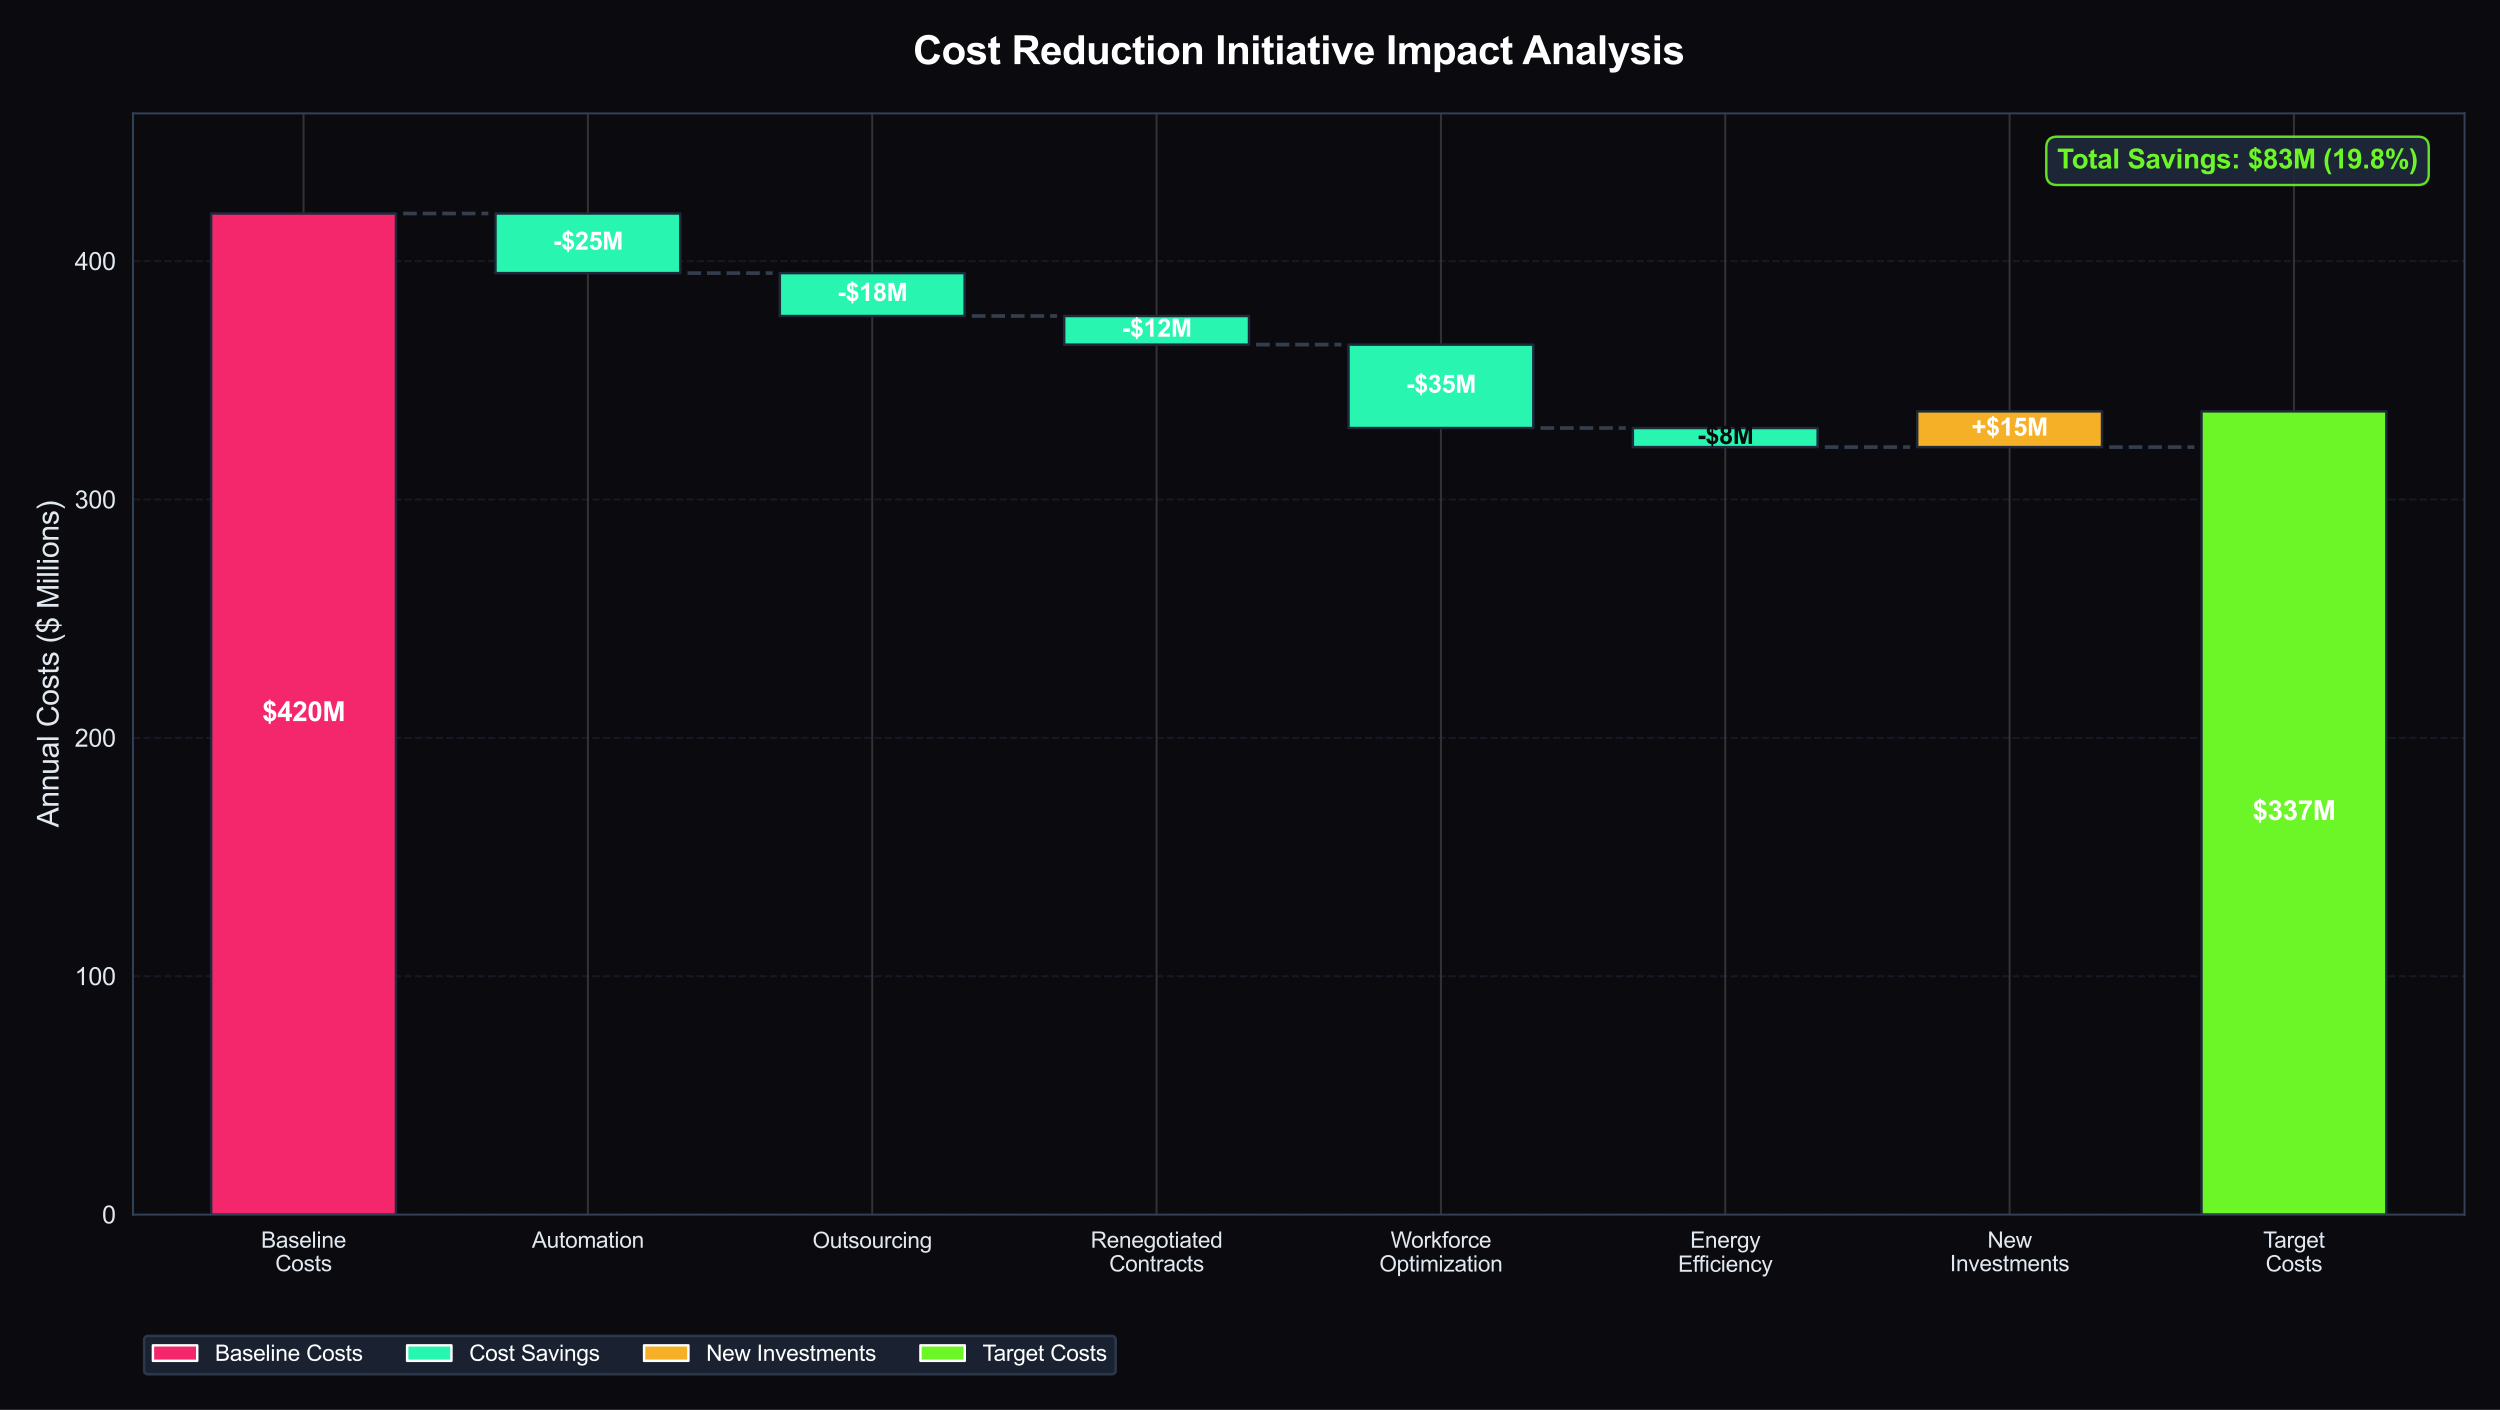 <?xml version="1.0" encoding="utf-8" standalone="no"?>
<!DOCTYPE svg PUBLIC "-//W3C//DTD SVG 1.1//EN"
  "http://www.w3.org/Graphics/SVG/1.1/DTD/svg11.dtd">
<svg xmlns:xlink="http://www.w3.org/1999/xlink" viewBox="0 0 1015.169 572.49" xmlns="http://www.w3.org/2000/svg" version="1.1">
 <defs>
  <style type="text/css">*{stroke-linejoin: round; stroke-linecap: butt}</style>
 </defs>
 <g id="figure_1">
  <g id="patch_1">
   <path d="M 0 572.49 
L 1015.169 572.49 
L 1015.169 0 
L 0 0 
z
" style="fill: #0a0a0f"/>
  </g>
  <g id="axes_1">
   <g id="patch_2">
    <path d="M 53.989 493.226 
L 1000.769 493.226 
L 1000.769 46.047 
L 53.989 46.047 
z
" style="fill: #0a0a0f"/>
   </g>
   <g id="matplotlib.axis_1">
    <g id="xtick_1">
     <g id="line2d_1">
      <path d="M 123.266 493.226 
L 123.266 46.047 
" clip-path="url(#pb2b758ad52)" style="fill: none; stroke: #333333; stroke-width: 0.8; stroke-linecap: round"/>
     </g>
     <g id="text_1">
      <!-- Baseline -->
      <g style="fill: #e2e8f0" transform="translate(106.005 506.668) scale(0.09 -0.09)">
       <defs>
        <path id="ArialMT-42" d="M 469 0 
L 469 4581 
L 2188 4581 
Q 2713 4581 3030 4442 
Q 3347 4303 3526 4014 
Q 3706 3725 3706 3409 
Q 3706 3116 3547 2856 
Q 3388 2597 3066 2438 
Q 3481 2316 3704 2022 
Q 3928 1728 3928 1328 
Q 3928 1006 3792 729 
Q 3656 453 3456 303 
Q 3256 153 2954 76 
Q 2653 0 2216 0 
L 469 0 
z
M 1075 2656 
L 2066 2656 
Q 2469 2656 2644 2709 
Q 2875 2778 2992 2937 
Q 3109 3097 3109 3338 
Q 3109 3566 3000 3739 
Q 2891 3913 2687 3977 
Q 2484 4041 1991 4041 
L 1075 4041 
L 1075 2656 
z
M 1075 541 
L 2216 541 
Q 2509 541 2628 563 
Q 2838 600 2978 687 
Q 3119 775 3209 942 
Q 3300 1109 3300 1328 
Q 3300 1584 3169 1773 
Q 3038 1963 2805 2039 
Q 2572 2116 2134 2116 
L 1075 2116 
L 1075 541 
z
" transform="scale(0.016)"/>
        <path id="ArialMT-61" d="M 2588 409 
Q 2275 144 1986 34 
Q 1697 -75 1366 -75 
Q 819 -75 525 192 
Q 231 459 231 875 
Q 231 1119 342 1320 
Q 453 1522 633 1644 
Q 813 1766 1038 1828 
Q 1203 1872 1538 1913 
Q 2219 1994 2541 2106 
Q 2544 2222 2544 2253 
Q 2544 2597 2384 2738 
Q 2169 2928 1744 2928 
Q 1347 2928 1158 2789 
Q 969 2650 878 2297 
L 328 2372 
Q 403 2725 575 2942 
Q 747 3159 1072 3276 
Q 1397 3394 1825 3394 
Q 2250 3394 2515 3294 
Q 2781 3194 2906 3042 
Q 3031 2891 3081 2659 
Q 3109 2516 3109 2141 
L 3109 1391 
Q 3109 606 3145 398 
Q 3181 191 3288 0 
L 2700 0 
Q 2613 175 2588 409 
z
M 2541 1666 
Q 2234 1541 1622 1453 
Q 1275 1403 1131 1340 
Q 988 1278 909 1158 
Q 831 1038 831 891 
Q 831 666 1001 516 
Q 1172 366 1500 366 
Q 1825 366 2078 508 
Q 2331 650 2450 897 
Q 2541 1088 2541 1459 
L 2541 1666 
z
" transform="scale(0.016)"/>
        <path id="ArialMT-73" d="M 197 991 
L 753 1078 
Q 800 744 1014 566 
Q 1228 388 1613 388 
Q 2000 388 2187 545 
Q 2375 703 2375 916 
Q 2375 1106 2209 1216 
Q 2094 1291 1634 1406 
Q 1016 1563 777 1677 
Q 538 1791 414 1992 
Q 291 2194 291 2438 
Q 291 2659 392 2848 
Q 494 3038 669 3163 
Q 800 3259 1026 3326 
Q 1253 3394 1513 3394 
Q 1903 3394 2198 3281 
Q 2494 3169 2634 2976 
Q 2775 2784 2828 2463 
L 2278 2388 
Q 2241 2644 2061 2787 
Q 1881 2931 1553 2931 
Q 1166 2931 1000 2803 
Q 834 2675 834 2503 
Q 834 2394 903 2306 
Q 972 2216 1119 2156 
Q 1203 2125 1616 2013 
Q 2213 1853 2448 1751 
Q 2684 1650 2818 1456 
Q 2953 1263 2953 975 
Q 2953 694 2789 445 
Q 2625 197 2315 61 
Q 2006 -75 1616 -75 
Q 969 -75 630 194 
Q 291 463 197 991 
z
" transform="scale(0.016)"/>
        <path id="ArialMT-65" d="M 2694 1069 
L 3275 997 
Q 3138 488 2766 206 
Q 2394 -75 1816 -75 
Q 1088 -75 661 373 
Q 234 822 234 1631 
Q 234 2469 665 2931 
Q 1097 3394 1784 3394 
Q 2450 3394 2872 2941 
Q 3294 2488 3294 1666 
Q 3294 1616 3291 1516 
L 816 1516 
Q 847 969 1125 678 
Q 1403 388 1819 388 
Q 2128 388 2347 550 
Q 2566 713 2694 1069 
z
M 847 1978 
L 2700 1978 
Q 2663 2397 2488 2606 
Q 2219 2931 1791 2931 
Q 1403 2931 1139 2672 
Q 875 2413 847 1978 
z
" transform="scale(0.016)"/>
        <path id="ArialMT-6c" d="M 409 0 
L 409 4581 
L 972 4581 
L 972 0 
L 409 0 
z
" transform="scale(0.016)"/>
        <path id="ArialMT-69" d="M 425 3934 
L 425 4581 
L 988 4581 
L 988 3934 
L 425 3934 
z
M 425 0 
L 425 3319 
L 988 3319 
L 988 0 
L 425 0 
z
" transform="scale(0.016)"/>
        <path id="ArialMT-6e" d="M 422 0 
L 422 3319 
L 928 3319 
L 928 2847 
Q 1294 3394 1984 3394 
Q 2284 3394 2536 3286 
Q 2788 3178 2913 3003 
Q 3038 2828 3088 2588 
Q 3119 2431 3119 2041 
L 3119 0 
L 2556 0 
L 2556 2019 
Q 2556 2363 2490 2533 
Q 2425 2703 2258 2804 
Q 2091 2906 1866 2906 
Q 1506 2906 1245 2678 
Q 984 2450 984 1813 
L 984 0 
L 422 0 
z
" transform="scale(0.016)"/>
       </defs>
       <use xlink:href="#ArialMT-42"/>
       <use xlink:href="#ArialMT-61" transform="translate(66.699 0)"/>
       <use xlink:href="#ArialMT-73" transform="translate(122.314 0)"/>
       <use xlink:href="#ArialMT-65" transform="translate(172.314 0)"/>
       <use xlink:href="#ArialMT-6c" transform="translate(227.93 0)"/>
       <use xlink:href="#ArialMT-69" transform="translate(250.146 0)"/>
       <use xlink:href="#ArialMT-6e" transform="translate(272.363 0)"/>
       <use xlink:href="#ArialMT-65" transform="translate(327.979 0)"/>
      </g>
      <!-- Costs -->
      <g style="fill: #e2e8f0" transform="translate(111.763 516.187) scale(0.09 -0.09)">
       <defs>
        <path id="ArialMT-43" d="M 3763 1606 
L 4369 1453 
Q 4178 706 3683 314 
Q 3188 -78 2472 -78 
Q 1731 -78 1267 223 
Q 803 525 561 1097 
Q 319 1669 319 2325 
Q 319 3041 592 3573 
Q 866 4106 1370 4382 
Q 1875 4659 2481 4659 
Q 3169 4659 3637 4309 
Q 4106 3959 4291 3325 
L 3694 3184 
Q 3534 3684 3231 3912 
Q 2928 4141 2469 4141 
Q 1941 4141 1586 3887 
Q 1231 3634 1087 3207 
Q 944 2781 944 2328 
Q 944 1744 1114 1308 
Q 1284 872 1643 656 
Q 2003 441 2422 441 
Q 2931 441 3284 734 
Q 3638 1028 3763 1606 
z
" transform="scale(0.016)"/>
        <path id="ArialMT-6f" d="M 213 1659 
Q 213 2581 725 3025 
Q 1153 3394 1769 3394 
Q 2453 3394 2887 2945 
Q 3322 2497 3322 1706 
Q 3322 1066 3130 698 
Q 2938 331 2570 128 
Q 2203 -75 1769 -75 
Q 1072 -75 642 372 
Q 213 819 213 1659 
z
M 791 1659 
Q 791 1022 1069 705 
Q 1347 388 1769 388 
Q 2188 388 2466 706 
Q 2744 1025 2744 1678 
Q 2744 2294 2464 2611 
Q 2184 2928 1769 2928 
Q 1347 2928 1069 2612 
Q 791 2297 791 1659 
z
" transform="scale(0.016)"/>
        <path id="ArialMT-74" d="M 1650 503 
L 1731 6 
Q 1494 -44 1306 -44 
Q 1000 -44 831 53 
Q 663 150 594 308 
Q 525 466 525 972 
L 525 2881 
L 113 2881 
L 113 3319 
L 525 3319 
L 525 4141 
L 1084 4478 
L 1084 3319 
L 1650 3319 
L 1650 2881 
L 1084 2881 
L 1084 941 
Q 1084 700 1114 631 
Q 1144 563 1211 522 
Q 1278 481 1403 481 
Q 1497 481 1650 503 
z
" transform="scale(0.016)"/>
       </defs>
       <use xlink:href="#ArialMT-43"/>
       <use xlink:href="#ArialMT-6f" transform="translate(72.217 0)"/>
       <use xlink:href="#ArialMT-73" transform="translate(127.832 0)"/>
       <use xlink:href="#ArialMT-74" transform="translate(177.832 0)"/>
       <use xlink:href="#ArialMT-73" transform="translate(205.615 0)"/>
      </g>
     </g>
    </g>
    <g id="xtick_2">
     <g id="line2d_2">
      <path d="M 238.727 493.226 
L 238.727 46.047 
" clip-path="url(#pb2b758ad52)" style="fill: none; stroke: #333333; stroke-width: 0.8; stroke-linecap: round"/>
     </g>
     <g id="text_2">
      <!-- Automation -->
      <g style="fill: #e2e8f0" transform="translate(215.964 506.668) scale(0.09 -0.09)">
       <defs>
        <path id="ArialMT-41" d="M -9 0 
L 1750 4581 
L 2403 4581 
L 4278 0 
L 3588 0 
L 3053 1388 
L 1138 1388 
L 634 0 
L -9 0 
z
M 1313 1881 
L 2866 1881 
L 2388 3150 
Q 2169 3728 2063 4100 
Q 1975 3659 1816 3225 
L 1313 1881 
z
" transform="scale(0.016)"/>
        <path id="ArialMT-75" d="M 2597 0 
L 2597 488 
Q 2209 -75 1544 -75 
Q 1250 -75 995 37 
Q 741 150 617 320 
Q 494 491 444 738 
Q 409 903 409 1263 
L 409 3319 
L 972 3319 
L 972 1478 
Q 972 1038 1006 884 
Q 1059 663 1231 536 
Q 1403 409 1656 409 
Q 1909 409 2131 539 
Q 2353 669 2445 892 
Q 2538 1116 2538 1541 
L 2538 3319 
L 3100 3319 
L 3100 0 
L 2597 0 
z
" transform="scale(0.016)"/>
        <path id="ArialMT-6d" d="M 422 0 
L 422 3319 
L 925 3319 
L 925 2853 
Q 1081 3097 1340 3245 
Q 1600 3394 1931 3394 
Q 2300 3394 2536 3241 
Q 2772 3088 2869 2813 
Q 3263 3394 3894 3394 
Q 4388 3394 4653 3120 
Q 4919 2847 4919 2278 
L 4919 0 
L 4359 0 
L 4359 2091 
Q 4359 2428 4304 2576 
Q 4250 2725 4106 2815 
Q 3963 2906 3769 2906 
Q 3419 2906 3187 2673 
Q 2956 2441 2956 1928 
L 2956 0 
L 2394 0 
L 2394 2156 
Q 2394 2531 2256 2718 
Q 2119 2906 1806 2906 
Q 1569 2906 1367 2781 
Q 1166 2656 1075 2415 
Q 984 2175 984 1722 
L 984 0 
L 422 0 
z
" transform="scale(0.016)"/>
       </defs>
       <use xlink:href="#ArialMT-41"/>
       <use xlink:href="#ArialMT-75" transform="translate(66.699 0)"/>
       <use xlink:href="#ArialMT-74" transform="translate(122.314 0)"/>
       <use xlink:href="#ArialMT-6f" transform="translate(150.098 0)"/>
       <use xlink:href="#ArialMT-6d" transform="translate(205.713 0)"/>
       <use xlink:href="#ArialMT-61" transform="translate(289.014 0)"/>
       <use xlink:href="#ArialMT-74" transform="translate(344.629 0)"/>
       <use xlink:href="#ArialMT-69" transform="translate(372.412 0)"/>
       <use xlink:href="#ArialMT-6f" transform="translate(394.629 0)"/>
       <use xlink:href="#ArialMT-6e" transform="translate(450.244 0)"/>
      </g>
     </g>
    </g>
    <g id="xtick_3">
     <g id="line2d_3">
      <path d="M 354.188 493.226 
L 354.188 46.047 
" clip-path="url(#pb2b758ad52)" style="fill: none; stroke: #333333; stroke-width: 0.8; stroke-linecap: round"/>
     </g>
     <g id="text_3">
      <!-- Outsourcing -->
      <g style="fill: #e2e8f0" transform="translate(329.927 506.784) scale(0.09 -0.09)">
       <defs>
        <path id="ArialMT-4f" d="M 309 2231 
Q 309 3372 921 4017 
Q 1534 4663 2503 4663 
Q 3138 4663 3647 4359 
Q 4156 4056 4423 3514 
Q 4691 2972 4691 2284 
Q 4691 1588 4409 1038 
Q 4128 488 3612 205 
Q 3097 -78 2500 -78 
Q 1853 -78 1343 234 
Q 834 547 571 1087 
Q 309 1628 309 2231 
z
M 934 2222 
Q 934 1394 1379 917 
Q 1825 441 2497 441 
Q 3181 441 3623 922 
Q 4066 1403 4066 2288 
Q 4066 2847 3877 3264 
Q 3688 3681 3323 3911 
Q 2959 4141 2506 4141 
Q 1863 4141 1398 3698 
Q 934 3256 934 2222 
z
" transform="scale(0.016)"/>
        <path id="ArialMT-72" d="M 416 0 
L 416 3319 
L 922 3319 
L 922 2816 
Q 1116 3169 1280 3281 
Q 1444 3394 1641 3394 
Q 1925 3394 2219 3213 
L 2025 2691 
Q 1819 2813 1613 2813 
Q 1428 2813 1281 2702 
Q 1134 2591 1072 2394 
Q 978 2094 978 1738 
L 978 0 
L 416 0 
z
" transform="scale(0.016)"/>
        <path id="ArialMT-63" d="M 2588 1216 
L 3141 1144 
Q 3050 572 2676 248 
Q 2303 -75 1759 -75 
Q 1078 -75 664 370 
Q 250 816 250 1647 
Q 250 2184 428 2587 
Q 606 2991 970 3192 
Q 1334 3394 1763 3394 
Q 2303 3394 2647 3120 
Q 2991 2847 3088 2344 
L 2541 2259 
Q 2463 2594 2264 2762 
Q 2066 2931 1784 2931 
Q 1359 2931 1093 2626 
Q 828 2322 828 1663 
Q 828 994 1084 691 
Q 1341 388 1753 388 
Q 2084 388 2306 591 
Q 2528 794 2588 1216 
z
" transform="scale(0.016)"/>
        <path id="ArialMT-67" d="M 319 -275 
L 866 -356 
Q 900 -609 1056 -725 
Q 1266 -881 1628 -881 
Q 2019 -881 2231 -725 
Q 2444 -569 2519 -288 
Q 2563 -116 2559 434 
Q 2191 0 1641 0 
Q 956 0 581 494 
Q 206 988 206 1678 
Q 206 2153 378 2554 
Q 550 2956 876 3175 
Q 1203 3394 1644 3394 
Q 2231 3394 2613 2919 
L 2613 3319 
L 3131 3319 
L 3131 450 
Q 3131 -325 2973 -648 
Q 2816 -972 2473 -1159 
Q 2131 -1347 1631 -1347 
Q 1038 -1347 672 -1080 
Q 306 -813 319 -275 
z
M 784 1719 
Q 784 1066 1043 766 
Q 1303 466 1694 466 
Q 2081 466 2343 764 
Q 2606 1063 2606 1700 
Q 2606 2309 2336 2618 
Q 2066 2928 1684 2928 
Q 1309 2928 1046 2623 
Q 784 2319 784 1719 
z
" transform="scale(0.016)"/>
       </defs>
       <use xlink:href="#ArialMT-4f"/>
       <use xlink:href="#ArialMT-75" transform="translate(77.783 0)"/>
       <use xlink:href="#ArialMT-74" transform="translate(133.398 0)"/>
       <use xlink:href="#ArialMT-73" transform="translate(161.182 0)"/>
       <use xlink:href="#ArialMT-6f" transform="translate(211.182 0)"/>
       <use xlink:href="#ArialMT-75" transform="translate(266.797 0)"/>
       <use xlink:href="#ArialMT-72" transform="translate(322.412 0)"/>
       <use xlink:href="#ArialMT-63" transform="translate(355.713 0)"/>
       <use xlink:href="#ArialMT-69" transform="translate(405.713 0)"/>
       <use xlink:href="#ArialMT-6e" transform="translate(427.93 0)"/>
       <use xlink:href="#ArialMT-67" transform="translate(483.545 0)"/>
      </g>
     </g>
    </g>
    <g id="xtick_4">
     <g id="line2d_4">
      <path d="M 469.649 493.226 
L 469.649 46.047 
" clip-path="url(#pb2b758ad52)" style="fill: none; stroke: #333333; stroke-width: 0.8; stroke-linecap: round"/>
     </g>
     <g id="text_4">
      <!-- Renegotiated -->
      <g style="fill: #e2e8f0" transform="translate(442.879 506.668) scale(0.09 -0.09)">
       <defs>
        <path id="ArialMT-52" d="M 503 0 
L 503 4581 
L 2534 4581 
Q 3147 4581 3465 4457 
Q 3784 4334 3975 4021 
Q 4166 3709 4166 3331 
Q 4166 2844 3850 2509 
Q 3534 2175 2875 2084 
Q 3116 1969 3241 1856 
Q 3506 1613 3744 1247 
L 4541 0 
L 3778 0 
L 3172 953 
Q 2906 1366 2734 1584 
Q 2563 1803 2427 1890 
Q 2291 1978 2150 2013 
Q 2047 2034 1813 2034 
L 1109 2034 
L 1109 0 
L 503 0 
z
M 1109 2559 
L 2413 2559 
Q 2828 2559 3062 2645 
Q 3297 2731 3419 2920 
Q 3541 3109 3541 3331 
Q 3541 3656 3305 3865 
Q 3069 4075 2559 4075 
L 1109 4075 
L 1109 2559 
z
" transform="scale(0.016)"/>
        <path id="ArialMT-64" d="M 2575 0 
L 2575 419 
Q 2259 -75 1647 -75 
Q 1250 -75 917 144 
Q 584 363 401 755 
Q 219 1147 219 1656 
Q 219 2153 384 2558 
Q 550 2963 881 3178 
Q 1213 3394 1622 3394 
Q 1922 3394 2156 3267 
Q 2391 3141 2538 2938 
L 2538 4581 
L 3097 4581 
L 3097 0 
L 2575 0 
z
M 797 1656 
Q 797 1019 1065 703 
Q 1334 388 1700 388 
Q 2069 388 2326 689 
Q 2584 991 2584 1609 
Q 2584 2291 2321 2609 
Q 2059 2928 1675 2928 
Q 1300 2928 1048 2622 
Q 797 2316 797 1656 
z
" transform="scale(0.016)"/>
       </defs>
       <use xlink:href="#ArialMT-52"/>
       <use xlink:href="#ArialMT-65" transform="translate(72.217 0)"/>
       <use xlink:href="#ArialMT-6e" transform="translate(127.832 0)"/>
       <use xlink:href="#ArialMT-65" transform="translate(183.447 0)"/>
       <use xlink:href="#ArialMT-67" transform="translate(239.062 0)"/>
       <use xlink:href="#ArialMT-6f" transform="translate(294.678 0)"/>
       <use xlink:href="#ArialMT-74" transform="translate(350.293 0)"/>
       <use xlink:href="#ArialMT-69" transform="translate(378.076 0)"/>
       <use xlink:href="#ArialMT-61" transform="translate(400.293 0)"/>
       <use xlink:href="#ArialMT-74" transform="translate(455.908 0)"/>
       <use xlink:href="#ArialMT-65" transform="translate(483.691 0)"/>
       <use xlink:href="#ArialMT-64" transform="translate(539.307 0)"/>
      </g>
      <!-- Contracts -->
      <g style="fill: #e2e8f0" transform="translate(450.393 516.293) scale(0.09 -0.09)">
       <use xlink:href="#ArialMT-43"/>
       <use xlink:href="#ArialMT-6f" transform="translate(72.217 0)"/>
       <use xlink:href="#ArialMT-6e" transform="translate(127.832 0)"/>
       <use xlink:href="#ArialMT-74" transform="translate(183.447 0)"/>
       <use xlink:href="#ArialMT-72" transform="translate(211.23 0)"/>
       <use xlink:href="#ArialMT-61" transform="translate(244.531 0)"/>
       <use xlink:href="#ArialMT-63" transform="translate(300.146 0)"/>
       <use xlink:href="#ArialMT-74" transform="translate(350.146 0)"/>
       <use xlink:href="#ArialMT-73" transform="translate(377.93 0)"/>
      </g>
     </g>
    </g>
    <g id="xtick_5">
     <g id="line2d_5">
      <path d="M 585.11 493.226 
L 585.11 46.047 
" clip-path="url(#pb2b758ad52)" style="fill: none; stroke: #333333; stroke-width: 0.8; stroke-linecap: round"/>
     </g>
     <g id="text_5">
      <!-- Workforce -->
      <g style="fill: #e2e8f0" transform="translate(564.687 506.668) scale(0.09 -0.09)">
       <defs>
        <path id="ArialMT-57" d="M 1294 0 
L 78 4581 
L 700 4581 
L 1397 1578 
Q 1509 1106 1591 641 
Q 1766 1375 1797 1488 
L 2669 4581 
L 3400 4581 
L 4056 2263 
Q 4303 1400 4413 641 
Q 4500 1075 4641 1638 
L 5359 4581 
L 5969 4581 
L 4713 0 
L 4128 0 
L 3163 3491 
Q 3041 3928 3019 4028 
Q 2947 3713 2884 3491 
L 1913 0 
L 1294 0 
z
" transform="scale(0.016)"/>
        <path id="ArialMT-6b" d="M 425 0 
L 425 4581 
L 988 4581 
L 988 1969 
L 2319 3319 
L 3047 3319 
L 1778 2088 
L 3175 0 
L 2481 0 
L 1384 1697 
L 988 1316 
L 988 0 
L 425 0 
z
" transform="scale(0.016)"/>
        <path id="ArialMT-66" d="M 556 0 
L 556 2881 
L 59 2881 
L 59 3319 
L 556 3319 
L 556 3672 
Q 556 4006 616 4169 
Q 697 4388 901 4523 
Q 1106 4659 1475 4659 
Q 1713 4659 2000 4603 
L 1916 4113 
Q 1741 4144 1584 4144 
Q 1328 4144 1222 4034 
Q 1116 3925 1116 3625 
L 1116 3319 
L 1763 3319 
L 1763 2881 
L 1116 2881 
L 1116 0 
L 556 0 
z
" transform="scale(0.016)"/>
       </defs>
       <use xlink:href="#ArialMT-57"/>
       <use xlink:href="#ArialMT-6f" transform="translate(92.635 0)"/>
       <use xlink:href="#ArialMT-72" transform="translate(148.25 0)"/>
       <use xlink:href="#ArialMT-6b" transform="translate(181.551 0)"/>
       <use xlink:href="#ArialMT-66" transform="translate(231.551 0)"/>
       <use xlink:href="#ArialMT-6f" transform="translate(259.334 0)"/>
       <use xlink:href="#ArialMT-72" transform="translate(314.949 0)"/>
       <use xlink:href="#ArialMT-63" transform="translate(348.25 0)"/>
       <use xlink:href="#ArialMT-65" transform="translate(398.25 0)"/>
      </g>
      <!-- Optimization -->
      <g style="fill: #e2e8f0" transform="translate(560.102 516.326) scale(0.09 -0.09)">
       <defs>
        <path id="ArialMT-70" d="M 422 -1272 
L 422 3319 
L 934 3319 
L 934 2888 
Q 1116 3141 1344 3267 
Q 1572 3394 1897 3394 
Q 2322 3394 2647 3175 
Q 2972 2956 3137 2557 
Q 3303 2159 3303 1684 
Q 3303 1175 3120 767 
Q 2938 359 2589 142 
Q 2241 -75 1856 -75 
Q 1575 -75 1351 44 
Q 1128 163 984 344 
L 984 -1272 
L 422 -1272 
z
M 931 1641 
Q 931 1000 1190 694 
Q 1450 388 1819 388 
Q 2194 388 2461 705 
Q 2728 1022 2728 1688 
Q 2728 2322 2467 2637 
Q 2206 2953 1844 2953 
Q 1484 2953 1207 2617 
Q 931 2281 931 1641 
z
" transform="scale(0.016)"/>
        <path id="ArialMT-7a" d="M 125 0 
L 125 456 
L 2238 2881 
Q 1878 2863 1603 2863 
L 250 2863 
L 250 3319 
L 2963 3319 
L 2963 2947 
L 1166 841 
L 819 456 
Q 1197 484 1528 484 
L 3063 484 
L 3063 0 
L 125 0 
z
" transform="scale(0.016)"/>
       </defs>
       <use xlink:href="#ArialMT-4f"/>
       <use xlink:href="#ArialMT-70" transform="translate(77.783 0)"/>
       <use xlink:href="#ArialMT-74" transform="translate(133.398 0)"/>
       <use xlink:href="#ArialMT-69" transform="translate(161.182 0)"/>
       <use xlink:href="#ArialMT-6d" transform="translate(183.398 0)"/>
       <use xlink:href="#ArialMT-69" transform="translate(266.699 0)"/>
       <use xlink:href="#ArialMT-7a" transform="translate(288.916 0)"/>
       <use xlink:href="#ArialMT-61" transform="translate(338.916 0)"/>
       <use xlink:href="#ArialMT-74" transform="translate(394.531 0)"/>
       <use xlink:href="#ArialMT-69" transform="translate(422.314 0)"/>
       <use xlink:href="#ArialMT-6f" transform="translate(444.531 0)"/>
       <use xlink:href="#ArialMT-6e" transform="translate(500.146 0)"/>
      </g>
     </g>
    </g>
    <g id="xtick_6">
     <g id="line2d_6">
      <path d="M 700.571 493.226 
L 700.571 46.047 
" clip-path="url(#pb2b758ad52)" style="fill: none; stroke: #333333; stroke-width: 0.8; stroke-linecap: round"/>
     </g>
     <g id="text_6">
      <!-- Energy -->
      <g style="fill: #e2e8f0" transform="translate(686.313 506.668) scale(0.09 -0.09)">
       <defs>
        <path id="ArialMT-45" d="M 506 0 
L 506 4581 
L 3819 4581 
L 3819 4041 
L 1113 4041 
L 1113 2638 
L 3647 2638 
L 3647 2100 
L 1113 2100 
L 1113 541 
L 3925 541 
L 3925 0 
L 506 0 
z
" transform="scale(0.016)"/>
        <path id="ArialMT-79" d="M 397 -1278 
L 334 -750 
Q 519 -800 656 -800 
Q 844 -800 956 -737 
Q 1069 -675 1141 -563 
Q 1194 -478 1313 -144 
Q 1328 -97 1363 -6 
L 103 3319 
L 709 3319 
L 1400 1397 
Q 1534 1031 1641 628 
Q 1738 1016 1872 1384 
L 2581 3319 
L 3144 3319 
L 1881 -56 
Q 1678 -603 1566 -809 
Q 1416 -1088 1222 -1217 
Q 1028 -1347 759 -1347 
Q 597 -1347 397 -1278 
z
" transform="scale(0.016)"/>
       </defs>
       <use xlink:href="#ArialMT-45"/>
       <use xlink:href="#ArialMT-6e" transform="translate(66.699 0)"/>
       <use xlink:href="#ArialMT-65" transform="translate(122.314 0)"/>
       <use xlink:href="#ArialMT-72" transform="translate(177.93 0)"/>
       <use xlink:href="#ArialMT-67" transform="translate(211.23 0)"/>
       <use xlink:href="#ArialMT-79" transform="translate(266.846 0)"/>
      </g>
      <!-- Efficiency -->
      <g style="fill: #e2e8f0" transform="translate(681.393 516.425) scale(0.09 -0.09)">
       <use xlink:href="#ArialMT-45"/>
       <use xlink:href="#ArialMT-66" transform="translate(66.699 0)"/>
       <use xlink:href="#ArialMT-66" transform="translate(92.732 0)"/>
       <use xlink:href="#ArialMT-69" transform="translate(120.516 0)"/>
       <use xlink:href="#ArialMT-63" transform="translate(142.732 0)"/>
       <use xlink:href="#ArialMT-69" transform="translate(192.732 0)"/>
       <use xlink:href="#ArialMT-65" transform="translate(214.949 0)"/>
       <use xlink:href="#ArialMT-6e" transform="translate(270.564 0)"/>
       <use xlink:href="#ArialMT-63" transform="translate(326.18 0)"/>
       <use xlink:href="#ArialMT-79" transform="translate(376.18 0)"/>
      </g>
     </g>
    </g>
    <g id="xtick_7">
     <g id="line2d_7">
      <path d="M 816.032 493.226 
L 816.032 46.047 
" clip-path="url(#pb2b758ad52)" style="fill: none; stroke: #333333; stroke-width: 0.8; stroke-linecap: round"/>
     </g>
     <g id="text_7">
      <!-- New -->
      <g style="fill: #e2e8f0" transform="translate(807.029 506.668) scale(0.09 -0.09)">
       <defs>
        <path id="ArialMT-4e" d="M 488 0 
L 488 4581 
L 1109 4581 
L 3516 984 
L 3516 4581 
L 4097 4581 
L 4097 0 
L 3475 0 
L 1069 3600 
L 1069 0 
L 488 0 
z
" transform="scale(0.016)"/>
        <path id="ArialMT-77" d="M 1034 0 
L 19 3319 
L 600 3319 
L 1128 1403 
L 1325 691 
Q 1338 744 1497 1375 
L 2025 3319 
L 2603 3319 
L 3100 1394 
L 3266 759 
L 3456 1400 
L 4025 3319 
L 4572 3319 
L 3534 0 
L 2950 0 
L 2422 1988 
L 2294 2553 
L 1622 0 
L 1034 0 
z
" transform="scale(0.016)"/>
       </defs>
       <use xlink:href="#ArialMT-4e"/>
       <use xlink:href="#ArialMT-65" transform="translate(72.217 0)"/>
       <use xlink:href="#ArialMT-77" transform="translate(127.832 0)"/>
      </g>
      <!-- Investments -->
      <g style="fill: #e2e8f0" transform="translate(791.773 516.187) scale(0.09 -0.09)">
       <defs>
        <path id="ArialMT-49" d="M 597 0 
L 597 4581 
L 1203 4581 
L 1203 0 
L 597 0 
z
" transform="scale(0.016)"/>
        <path id="ArialMT-76" d="M 1344 0 
L 81 3319 
L 675 3319 
L 1388 1331 
Q 1503 1009 1600 663 
Q 1675 925 1809 1294 
L 2547 3319 
L 3125 3319 
L 1869 0 
L 1344 0 
z
" transform="scale(0.016)"/>
       </defs>
       <use xlink:href="#ArialMT-49"/>
       <use xlink:href="#ArialMT-6e" transform="translate(27.783 0)"/>
       <use xlink:href="#ArialMT-76" transform="translate(83.398 0)"/>
       <use xlink:href="#ArialMT-65" transform="translate(133.398 0)"/>
       <use xlink:href="#ArialMT-73" transform="translate(189.014 0)"/>
       <use xlink:href="#ArialMT-74" transform="translate(239.014 0)"/>
       <use xlink:href="#ArialMT-6d" transform="translate(266.797 0)"/>
       <use xlink:href="#ArialMT-65" transform="translate(350.098 0)"/>
       <use xlink:href="#ArialMT-6e" transform="translate(405.713 0)"/>
       <use xlink:href="#ArialMT-74" transform="translate(461.328 0)"/>
       <use xlink:href="#ArialMT-73" transform="translate(489.111 0)"/>
      </g>
     </g>
    </g>
    <g id="xtick_8">
     <g id="line2d_8">
      <path d="M 931.492 493.226 
L 931.492 46.047 
" clip-path="url(#pb2b758ad52)" style="fill: none; stroke: #333333; stroke-width: 0.8; stroke-linecap: round"/>
     </g>
     <g id="text_8">
      <!-- Target -->
      <g style="fill: #e2e8f0" transform="translate(918.989 506.668) scale(0.09 -0.09)">
       <defs>
        <path id="ArialMT-54" d="M 1659 0 
L 1659 4041 
L 150 4041 
L 150 4581 
L 3781 4581 
L 3781 4041 
L 2266 4041 
L 2266 0 
L 1659 0 
z
" transform="scale(0.016)"/>
       </defs>
       <use xlink:href="#ArialMT-54"/>
       <use xlink:href="#ArialMT-61" transform="translate(49.959 0)"/>
       <use xlink:href="#ArialMT-72" transform="translate(105.574 0)"/>
       <use xlink:href="#ArialMT-67" transform="translate(138.875 0)"/>
       <use xlink:href="#ArialMT-65" transform="translate(194.49 0)"/>
       <use xlink:href="#ArialMT-74" transform="translate(250.105 0)"/>
      </g>
      <!-- Costs -->
      <g style="fill: #e2e8f0" transform="translate(919.99 516.293) scale(0.09 -0.09)">
       <use xlink:href="#ArialMT-43"/>
       <use xlink:href="#ArialMT-6f" transform="translate(72.217 0)"/>
       <use xlink:href="#ArialMT-73" transform="translate(127.832 0)"/>
       <use xlink:href="#ArialMT-74" transform="translate(177.832 0)"/>
       <use xlink:href="#ArialMT-73" transform="translate(205.615 0)"/>
      </g>
     </g>
    </g>
   </g>
   <g id="matplotlib.axis_2">
    <g id="ytick_1">
     <g id="line2d_9">
      <path d="M 53.989 493.226 
L 1000.769 493.226 
" clip-path="url(#pb2b758ad52)" style="fill: none; stroke-dasharray: 2.96,1.28; stroke-dashoffset: 0; stroke: #334155; stroke-opacity: 0.3; stroke-width: 0.8"/>
     </g>
     <g id="text_9">
      <!-- 0 -->
      <g style="fill: #e2e8f0" transform="translate(41.428 496.805) scale(0.1 -0.1)">
       <defs>
        <path id="ArialMT-30" d="M 266 2259 
Q 266 3072 433 3567 
Q 600 4063 929 4331 
Q 1259 4600 1759 4600 
Q 2128 4600 2406 4451 
Q 2684 4303 2865 4023 
Q 3047 3744 3150 3342 
Q 3253 2941 3253 2259 
Q 3253 1453 3087 958 
Q 2922 463 2592 192 
Q 2263 -78 1759 -78 
Q 1097 -78 719 397 
Q 266 969 266 2259 
z
M 844 2259 
Q 844 1131 1108 757 
Q 1372 384 1759 384 
Q 2147 384 2411 759 
Q 2675 1134 2675 2259 
Q 2675 3391 2411 3762 
Q 2147 4134 1753 4134 
Q 1366 4134 1134 3806 
Q 844 3388 844 2259 
z
" transform="scale(0.016)"/>
       </defs>
       <use xlink:href="#ArialMT-30"/>
      </g>
     </g>
    </g>
    <g id="ytick_2">
     <g id="line2d_10">
      <path d="M 53.989 396.434 
L 1000.769 396.434 
" clip-path="url(#pb2b758ad52)" style="fill: none; stroke-dasharray: 2.96,1.28; stroke-dashoffset: 0; stroke: #334155; stroke-opacity: 0.3; stroke-width: 0.8"/>
     </g>
     <g id="text_10">
      <!-- 100 -->
      <g style="fill: #e2e8f0" transform="translate(30.306 400.013) scale(0.1 -0.1)">
       <defs>
        <path id="ArialMT-31" d="M 2384 0 
L 1822 0 
L 1822 3584 
Q 1619 3391 1289 3197 
Q 959 3003 697 2906 
L 697 3450 
Q 1169 3672 1522 3987 
Q 1875 4303 2022 4600 
L 2384 4600 
L 2384 0 
z
" transform="scale(0.016)"/>
       </defs>
       <use xlink:href="#ArialMT-31"/>
       <use xlink:href="#ArialMT-30" transform="translate(55.615 0)"/>
       <use xlink:href="#ArialMT-30" transform="translate(111.23 0)"/>
      </g>
     </g>
    </g>
    <g id="ytick_3">
     <g id="line2d_11">
      <path d="M 53.989 299.642 
L 1000.769 299.642 
" clip-path="url(#pb2b758ad52)" style="fill: none; stroke-dasharray: 2.96,1.28; stroke-dashoffset: 0; stroke: #334155; stroke-opacity: 0.3; stroke-width: 0.8"/>
     </g>
     <g id="text_11">
      <!-- 200 -->
      <g style="fill: #e2e8f0" transform="translate(30.306 303.221) scale(0.1 -0.1)">
       <defs>
        <path id="ArialMT-32" d="M 3222 541 
L 3222 0 
L 194 0 
Q 188 203 259 391 
Q 375 700 629 1000 
Q 884 1300 1366 1694 
Q 2113 2306 2375 2664 
Q 2638 3022 2638 3341 
Q 2638 3675 2398 3904 
Q 2159 4134 1775 4134 
Q 1369 4134 1125 3890 
Q 881 3647 878 3216 
L 300 3275 
Q 359 3922 746 4261 
Q 1134 4600 1788 4600 
Q 2447 4600 2831 4234 
Q 3216 3869 3216 3328 
Q 3216 3053 3103 2787 
Q 2991 2522 2730 2228 
Q 2469 1934 1863 1422 
Q 1356 997 1212 845 
Q 1069 694 975 541 
L 3222 541 
z
" transform="scale(0.016)"/>
       </defs>
       <use xlink:href="#ArialMT-32"/>
       <use xlink:href="#ArialMT-30" transform="translate(55.615 0)"/>
       <use xlink:href="#ArialMT-30" transform="translate(111.23 0)"/>
      </g>
     </g>
    </g>
    <g id="ytick_4">
     <g id="line2d_12">
      <path d="M 53.989 202.85 
L 1000.769 202.85 
" clip-path="url(#pb2b758ad52)" style="fill: none; stroke-dasharray: 2.96,1.28; stroke-dashoffset: 0; stroke: #334155; stroke-opacity: 0.3; stroke-width: 0.8"/>
     </g>
     <g id="text_12">
      <!-- 300 -->
      <g style="fill: #e2e8f0" transform="translate(30.306 206.429) scale(0.1 -0.1)">
       <defs>
        <path id="ArialMT-33" d="M 269 1209 
L 831 1284 
Q 928 806 1161 595 
Q 1394 384 1728 384 
Q 2125 384 2398 659 
Q 2672 934 2672 1341 
Q 2672 1728 2419 1979 
Q 2166 2231 1775 2231 
Q 1616 2231 1378 2169 
L 1441 2663 
Q 1497 2656 1531 2656 
Q 1891 2656 2178 2843 
Q 2466 3031 2466 3422 
Q 2466 3731 2256 3934 
Q 2047 4138 1716 4138 
Q 1388 4138 1169 3931 
Q 950 3725 888 3313 
L 325 3413 
Q 428 3978 793 4289 
Q 1159 4600 1703 4600 
Q 2078 4600 2393 4439 
Q 2709 4278 2876 4000 
Q 3044 3722 3044 3409 
Q 3044 3113 2884 2869 
Q 2725 2625 2413 2481 
Q 2819 2388 3044 2092 
Q 3269 1797 3269 1353 
Q 3269 753 2831 336 
Q 2394 -81 1725 -81 
Q 1122 -81 723 278 
Q 325 638 269 1209 
z
" transform="scale(0.016)"/>
       </defs>
       <use xlink:href="#ArialMT-33"/>
       <use xlink:href="#ArialMT-30" transform="translate(55.615 0)"/>
       <use xlink:href="#ArialMT-30" transform="translate(111.23 0)"/>
      </g>
     </g>
    </g>
    <g id="ytick_5">
     <g id="line2d_13">
      <path d="M 53.989 106.059 
L 1000.769 106.059 
" clip-path="url(#pb2b758ad52)" style="fill: none; stroke-dasharray: 2.96,1.28; stroke-dashoffset: 0; stroke: #334155; stroke-opacity: 0.3; stroke-width: 0.8"/>
     </g>
     <g id="text_13">
      <!-- 400 -->
      <g style="fill: #e2e8f0" transform="translate(30.306 109.637) scale(0.1 -0.1)">
       <defs>
        <path id="ArialMT-34" d="M 2069 0 
L 2069 1097 
L 81 1097 
L 81 1613 
L 2172 4581 
L 2631 4581 
L 2631 1613 
L 3250 1613 
L 3250 1097 
L 2631 1097 
L 2631 0 
L 2069 0 
z
M 2069 1613 
L 2069 3678 
L 634 1613 
L 2069 1613 
z
" transform="scale(0.016)"/>
       </defs>
       <use xlink:href="#ArialMT-34"/>
       <use xlink:href="#ArialMT-30" transform="translate(55.615 0)"/>
       <use xlink:href="#ArialMT-30" transform="translate(111.23 0)"/>
      </g>
     </g>
    </g>
    <g id="text_14">
     <!-- Annual Costs ($ Millions) -->
     <g style="fill: #e2e8f0" transform="translate(23.781 335.991) rotate(-90) scale(0.12 -0.12)">
      <defs>
       <path id="ArialMT-20" transform="scale(0.016)"/>
       <path id="ArialMT-28" d="M 1497 -1347 
Q 1031 -759 709 28 
Q 388 816 388 1659 
Q 388 2403 628 3084 
Q 909 3875 1497 4659 
L 1900 4659 
Q 1522 4009 1400 3731 
Q 1209 3300 1100 2831 
Q 966 2247 966 1656 
Q 966 153 1900 -1347 
L 1497 -1347 
z
" transform="scale(0.016)"/>
       <path id="ArialMT-24" d="M 1594 -659 
L 1594 -97 
Q 1172 -44 908 92 
Q 644 228 451 531 
Q 259 834 228 1272 
L 794 1378 
Q 859 925 1025 713 
Q 1263 413 1594 378 
L 1594 2169 
Q 1247 2234 884 2438 
Q 616 2588 470 2853 
Q 325 3119 325 3456 
Q 325 4056 750 4428 
Q 1034 4678 1594 4734 
L 1594 5003 
L 1925 5003 
L 1925 4734 
Q 2416 4688 2703 4447 
Q 3072 4141 3147 3606 
L 2566 3519 
Q 2516 3850 2358 4026 
Q 2200 4203 1925 4259 
L 1925 2638 
Q 2350 2531 2488 2472 
Q 2750 2356 2915 2190 
Q 3081 2025 3170 1797 
Q 3259 1569 3259 1303 
Q 3259 719 2887 328 
Q 2516 -63 1925 -91 
L 1925 -659 
L 1594 -659 
z
M 1594 4266 
Q 1266 4216 1077 4003 
Q 888 3791 888 3500 
Q 888 3213 1048 3019 
Q 1209 2825 1594 2709 
L 1594 4266 
z
M 1925 378 
Q 2253 419 2467 662 
Q 2681 906 2681 1266 
Q 2681 1572 2529 1758 
Q 2378 1944 1925 2091 
L 1925 378 
z
" transform="scale(0.016)"/>
       <path id="ArialMT-4d" d="M 475 0 
L 475 4581 
L 1388 4581 
L 2472 1338 
Q 2622 884 2691 659 
Q 2769 909 2934 1394 
L 4031 4581 
L 4847 4581 
L 4847 0 
L 4263 0 
L 4263 3834 
L 2931 0 
L 2384 0 
L 1059 3900 
L 1059 0 
L 475 0 
z
" transform="scale(0.016)"/>
       <path id="ArialMT-29" d="M 791 -1347 
L 388 -1347 
Q 1322 153 1322 1656 
Q 1322 2244 1188 2822 
Q 1081 3291 891 3722 
Q 769 4003 388 4659 
L 791 4659 
Q 1378 3875 1659 3084 
Q 1900 2403 1900 1659 
Q 1900 816 1576 28 
Q 1253 -759 791 -1347 
z
" transform="scale(0.016)"/>
      </defs>
      <use xlink:href="#ArialMT-41"/>
      <use xlink:href="#ArialMT-6e" transform="translate(66.699 0)"/>
      <use xlink:href="#ArialMT-6e" transform="translate(122.314 0)"/>
      <use xlink:href="#ArialMT-75" transform="translate(177.93 0)"/>
      <use xlink:href="#ArialMT-61" transform="translate(233.545 0)"/>
      <use xlink:href="#ArialMT-6c" transform="translate(289.16 0)"/>
      <use xlink:href="#ArialMT-20" transform="translate(311.377 0)"/>
      <use xlink:href="#ArialMT-43" transform="translate(339.16 0)"/>
      <use xlink:href="#ArialMT-6f" transform="translate(411.377 0)"/>
      <use xlink:href="#ArialMT-73" transform="translate(466.992 0)"/>
      <use xlink:href="#ArialMT-74" transform="translate(516.992 0)"/>
      <use xlink:href="#ArialMT-73" transform="translate(544.775 0)"/>
      <use xlink:href="#ArialMT-20" transform="translate(594.775 0)"/>
      <use xlink:href="#ArialMT-28" transform="translate(622.559 0)"/>
      <use xlink:href="#ArialMT-24" transform="translate(655.859 0)"/>
      <use xlink:href="#ArialMT-20" transform="translate(711.475 0)"/>
      <use xlink:href="#ArialMT-4d" transform="translate(739.258 0)"/>
      <use xlink:href="#ArialMT-69" transform="translate(822.559 0)"/>
      <use xlink:href="#ArialMT-6c" transform="translate(844.775 0)"/>
      <use xlink:href="#ArialMT-6c" transform="translate(866.992 0)"/>
      <use xlink:href="#ArialMT-69" transform="translate(889.209 0)"/>
      <use xlink:href="#ArialMT-6f" transform="translate(911.426 0)"/>
      <use xlink:href="#ArialMT-6e" transform="translate(967.041 0)"/>
      <use xlink:href="#ArialMT-73" transform="translate(1022.656 0)"/>
      <use xlink:href="#ArialMT-29" transform="translate(1072.656 0)"/>
     </g>
    </g>
   </g>
   <g id="patch_3">
    <path d="M 85.741 493.226 
L 160.79 493.226 
L 160.79 86.7 
L 85.741 86.7 
z
" clip-path="url(#pb2b758ad52)" style="fill: #f5276c; stroke: #1e293b; stroke-linejoin: miter"/>
   </g>
   <g id="patch_4">
    <path d="M 201.202 110.898 
L 276.251 110.898 
L 276.251 86.7 
L 201.202 86.7 
z
" clip-path="url(#pb2b758ad52)" style="fill: #27f5b0; stroke: #1e293b; stroke-linejoin: miter"/>
   </g>
   <g id="patch_5">
    <path d="M 316.663 128.321 
L 391.712 128.321 
L 391.712 110.898 
L 316.663 110.898 
z
" clip-path="url(#pb2b758ad52)" style="fill: #27f5b0; stroke: #1e293b; stroke-linejoin: miter"/>
   </g>
   <g id="patch_6">
    <path d="M 432.124 139.936 
L 507.173 139.936 
L 507.173 128.321 
L 432.124 128.321 
z
" clip-path="url(#pb2b758ad52)" style="fill: #27f5b0; stroke: #1e293b; stroke-linejoin: miter"/>
   </g>
   <g id="patch_7">
    <path d="M 547.585 173.813 
L 622.634 173.813 
L 622.634 139.936 
L 547.585 139.936 
z
" clip-path="url(#pb2b758ad52)" style="fill: #27f5b0; stroke: #1e293b; stroke-linejoin: miter"/>
   </g>
   <g id="patch_8">
    <path d="M 663.046 181.556 
L 738.095 181.556 
L 738.095 173.813 
L 663.046 173.813 
z
" clip-path="url(#pb2b758ad52)" style="fill: #27f5b0; stroke: #1e293b; stroke-linejoin: miter"/>
   </g>
   <g id="patch_9">
    <path d="M 778.507 181.556 
L 853.556 181.556 
L 853.556 167.037 
L 778.507 167.037 
z
" clip-path="url(#pb2b758ad52)" style="fill: #f5b027; stroke: #1e293b; stroke-linejoin: miter"/>
   </g>
   <g id="patch_10">
    <path d="M 893.968 493.226 
L 969.017 493.226 
L 969.017 167.037 
L 893.968 167.037 
z
" clip-path="url(#pb2b758ad52)" style="fill: #6cf527; stroke: #1e293b; stroke-linejoin: miter"/>
   </g>
   <g id="line2d_14">
    <path d="M 163.677 86.7 
L 198.315 86.7 
" clip-path="url(#pb2b758ad52)" style="fill: none; stroke-dasharray: 5.55,2.4; stroke-dashoffset: 0; stroke: #475569; stroke-opacity: 0.7; stroke-width: 1.5"/>
   </g>
   <g id="line2d_15">
    <path d="M 279.138 110.898 
L 313.776 110.898 
" clip-path="url(#pb2b758ad52)" style="fill: none; stroke-dasharray: 5.55,2.4; stroke-dashoffset: 0; stroke: #475569; stroke-opacity: 0.7; stroke-width: 1.5"/>
   </g>
   <g id="line2d_16">
    <path d="M 394.599 128.321 
L 429.237 128.321 
" clip-path="url(#pb2b758ad52)" style="fill: none; stroke-dasharray: 5.55,2.4; stroke-dashoffset: 0; stroke: #475569; stroke-opacity: 0.7; stroke-width: 1.5"/>
   </g>
   <g id="line2d_17">
    <path d="M 510.06 139.936 
L 544.698 139.936 
" clip-path="url(#pb2b758ad52)" style="fill: none; stroke-dasharray: 5.55,2.4; stroke-dashoffset: 0; stroke: #475569; stroke-opacity: 0.7; stroke-width: 1.5"/>
   </g>
   <g id="line2d_18">
    <path d="M 625.521 173.813 
L 660.159 173.813 
" clip-path="url(#pb2b758ad52)" style="fill: none; stroke-dasharray: 5.55,2.4; stroke-dashoffset: 0; stroke: #475569; stroke-opacity: 0.7; stroke-width: 1.5"/>
   </g>
   <g id="line2d_19">
    <path d="M 740.982 181.556 
L 775.62 181.556 
" clip-path="url(#pb2b758ad52)" style="fill: none; stroke-dasharray: 5.55,2.4; stroke-dashoffset: 0; stroke: #475569; stroke-opacity: 0.7; stroke-width: 1.5"/>
   </g>
   <g id="line2d_20">
    <path d="M 856.443 181.556 
L 891.081 181.556 
" clip-path="url(#pb2b758ad52)" style="fill: none; stroke-dasharray: 5.55,2.4; stroke-dashoffset: 0; stroke: #475569; stroke-opacity: 0.7; stroke-width: 1.5"/>
   </g>
   <g id="patch_11">
    <path d="M 53.989 493.226 
L 53.989 46.047 
" style="fill: none; stroke: #334155; stroke-width: 0.8; stroke-linejoin: miter; stroke-linecap: square"/>
   </g>
   <g id="patch_12">
    <path d="M 1000.769 493.226 
L 1000.769 46.047 
" style="fill: none; stroke: #334155; stroke-width: 0.8; stroke-linejoin: miter; stroke-linecap: square"/>
   </g>
   <g id="patch_13">
    <path d="M 53.989 493.226 
L 1000.769 493.226 
" style="fill: none; stroke: #334155; stroke-width: 0.8; stroke-linejoin: miter; stroke-linecap: square"/>
   </g>
   <g id="patch_14">
    <path d="M 53.989 46.047 
L 1000.769 46.047 
" style="fill: none; stroke: #334155; stroke-width: 0.8; stroke-linejoin: miter; stroke-linecap: square"/>
   </g>
   <g id="text_15">
    <!-- $420M -->
    <g style="fill: #ffffff" transform="translate(106.45 292.815) scale(0.11 -0.11)">
     <defs>
      <path id="Arial-BoldMT-24" d="M 1528 678 
L 1528 1988 
Q 916 2163 630 2517 
Q 344 2872 344 3378 
Q 344 3891 667 4239 
Q 991 4588 1528 4641 
L 1528 4950 
L 1981 4950 
L 1981 4641 
Q 2478 4581 2772 4301 
Q 3066 4022 3147 3553 
L 2356 3450 
Q 2284 3819 1981 3950 
L 1981 2728 
Q 2731 2525 3003 2201 
Q 3275 1878 3275 1372 
Q 3275 806 2933 418 
Q 2591 31 1981 -56 
L 1981 -641 
L 1528 -641 
L 1528 -72 
Q 988 -6 650 331 
Q 313 669 219 1284 
L 1034 1372 
Q 1084 1122 1221 940 
Q 1359 759 1528 678 
z
M 1528 3959 
Q 1344 3897 1234 3747 
Q 1125 3597 1125 3416 
Q 1125 3250 1225 3108 
Q 1325 2966 1528 2878 
L 1528 3959 
z
M 1981 634 
Q 2216 678 2362 851 
Q 2509 1025 2509 1259 
Q 2509 1469 2386 1620 
Q 2263 1772 1981 1853 
L 1981 634 
z
" transform="scale(0.016)"/>
      <path id="Arial-BoldMT-34" d="M 1994 0 
L 1994 922 
L 119 922 
L 119 1691 
L 2106 4600 
L 2844 4600 
L 2844 1694 
L 3413 1694 
L 3413 922 
L 2844 922 
L 2844 0 
L 1994 0 
z
M 1994 1694 
L 1994 3259 
L 941 1694 
L 1994 1694 
z
" transform="scale(0.016)"/>
      <path id="Arial-BoldMT-32" d="M 3238 816 
L 3238 0 
L 159 0 
Q 209 463 459 877 
Q 709 1291 1447 1975 
Q 2041 2528 2175 2725 
Q 2356 2997 2356 3263 
Q 2356 3556 2198 3714 
Q 2041 3872 1763 3872 
Q 1488 3872 1325 3706 
Q 1163 3541 1138 3156 
L 263 3244 
Q 341 3969 753 4284 
Q 1166 4600 1784 4600 
Q 2463 4600 2850 4234 
Q 3238 3869 3238 3325 
Q 3238 3016 3127 2736 
Q 3016 2456 2775 2150 
Q 2616 1947 2200 1565 
Q 1784 1184 1673 1059 
Q 1563 934 1494 816 
L 3238 816 
z
" transform="scale(0.016)"/>
      <path id="Arial-BoldMT-30" d="M 1756 4600 
Q 2422 4600 2797 4125 
Q 3244 3563 3244 2259 
Q 3244 959 2794 391 
Q 2422 -78 1756 -78 
Q 1088 -78 678 436 
Q 269 950 269 2269 
Q 269 3563 719 4131 
Q 1091 4600 1756 4600 
z
M 1756 3872 
Q 1597 3872 1472 3770 
Q 1347 3669 1278 3406 
Q 1188 3066 1188 2259 
Q 1188 1453 1269 1151 
Q 1350 850 1473 750 
Q 1597 650 1756 650 
Q 1916 650 2041 751 
Q 2166 853 2234 1116 
Q 2325 1453 2325 2259 
Q 2325 3066 2244 3367 
Q 2163 3669 2039 3770 
Q 1916 3872 1756 3872 
z
" transform="scale(0.016)"/>
      <path id="Arial-BoldMT-4d" d="M 453 0 
L 453 4581 
L 1838 4581 
L 2669 1456 
L 3491 4581 
L 4878 4581 
L 4878 0 
L 4019 0 
L 4019 3606 
L 3109 0 
L 2219 0 
L 1313 3606 
L 1313 0 
L 453 0 
z
" transform="scale(0.016)"/>
     </defs>
     <use xlink:href="#Arial-BoldMT-24"/>
     <use xlink:href="#Arial-BoldMT-34" transform="translate(55.615 0)"/>
     <use xlink:href="#Arial-BoldMT-32" transform="translate(111.23 0)"/>
     <use xlink:href="#Arial-BoldMT-30" transform="translate(166.846 0)"/>
     <use xlink:href="#Arial-BoldMT-4d" transform="translate(222.461 0)"/>
    </g>
   </g>
   <g id="text_16">
    <!-- -$25M -->
    <g style="fill: #ffffff" transform="translate(224.556 101.391) scale(0.1 -0.1)">
     <defs>
      <path id="Arial-BoldMT-2d" d="M 359 1222 
L 359 2100 
L 2084 2100 
L 2084 1222 
L 359 1222 
z
" transform="scale(0.016)"/>
      <path id="Arial-BoldMT-35" d="M 284 1178 
L 1159 1269 
Q 1197 972 1381 798 
Q 1566 625 1806 625 
Q 2081 625 2272 848 
Q 2463 1072 2463 1522 
Q 2463 1944 2273 2155 
Q 2084 2366 1781 2366 
Q 1403 2366 1103 2031 
L 391 2134 
L 841 4519 
L 3163 4519 
L 3163 3697 
L 1506 3697 
L 1369 2919 
Q 1663 3066 1969 3066 
Q 2553 3066 2959 2641 
Q 3366 2216 3366 1538 
Q 3366 972 3038 528 
Q 2591 -78 1797 -78 
Q 1163 -78 763 262 
Q 363 603 284 1178 
z
" transform="scale(0.016)"/>
     </defs>
     <use xlink:href="#Arial-BoldMT-2d"/>
     <use xlink:href="#Arial-BoldMT-24" transform="translate(33.301 0)"/>
     <use xlink:href="#Arial-BoldMT-32" transform="translate(88.916 0)"/>
     <use xlink:href="#Arial-BoldMT-35" transform="translate(144.531 0)"/>
     <use xlink:href="#Arial-BoldMT-4d" transform="translate(200.146 0)"/>
    </g>
   </g>
   <g id="text_17">
    <!-- -$18M -->
    <g style="fill: #ffffff" transform="translate(340.017 122.202) scale(0.1 -0.1)">
     <defs>
      <path id="Arial-BoldMT-31" d="M 2519 0 
L 1641 0 
L 1641 3309 
Q 1159 2859 506 2644 
L 506 3441 
Q 850 3553 1253 3867 
Q 1656 4181 1806 4600 
L 2519 4600 
L 2519 0 
z
" transform="scale(0.016)"/>
      <path id="Arial-BoldMT-38" d="M 1025 2472 
Q 684 2616 529 2867 
Q 375 3119 375 3419 
Q 375 3931 733 4265 
Q 1091 4600 1750 4600 
Q 2403 4600 2764 4265 
Q 3125 3931 3125 3419 
Q 3125 3100 2959 2851 
Q 2794 2603 2494 2472 
Q 2875 2319 3073 2025 
Q 3272 1731 3272 1347 
Q 3272 713 2867 316 
Q 2463 -81 1791 -81 
Q 1166 -81 750 247 
Q 259 634 259 1309 
Q 259 1681 443 1992 
Q 628 2303 1025 2472 
z
M 1206 3356 
Q 1206 3094 1354 2947 
Q 1503 2800 1750 2800 
Q 2000 2800 2150 2948 
Q 2300 3097 2300 3359 
Q 2300 3606 2151 3754 
Q 2003 3903 1759 3903 
Q 1506 3903 1356 3753 
Q 1206 3603 1206 3356 
z
M 1125 1394 
Q 1125 1031 1311 828 
Q 1497 625 1775 625 
Q 2047 625 2225 820 
Q 2403 1016 2403 1384 
Q 2403 1706 2222 1901 
Q 2041 2097 1763 2097 
Q 1441 2097 1283 1875 
Q 1125 1653 1125 1394 
z
" transform="scale(0.016)"/>
     </defs>
     <use xlink:href="#Arial-BoldMT-2d"/>
     <use xlink:href="#Arial-BoldMT-24" transform="translate(33.301 0)"/>
     <use xlink:href="#Arial-BoldMT-31" transform="translate(88.916 0)"/>
     <use xlink:href="#Arial-BoldMT-38" transform="translate(144.531 0)"/>
     <use xlink:href="#Arial-BoldMT-4d" transform="translate(200.146 0)"/>
    </g>
   </g>
   <g id="text_18">
    <!-- -$12M -->
    <g style="fill: #ffffff" transform="translate(455.477 136.72) scale(0.1 -0.1)">
     <use xlink:href="#Arial-BoldMT-2d"/>
     <use xlink:href="#Arial-BoldMT-24" transform="translate(33.301 0)"/>
     <use xlink:href="#Arial-BoldMT-31" transform="translate(88.916 0)"/>
     <use xlink:href="#Arial-BoldMT-32" transform="translate(144.531 0)"/>
     <use xlink:href="#Arial-BoldMT-4d" transform="translate(200.146 0)"/>
    </g>
   </g>
   <g id="text_19">
    <!-- -$35M -->
    <g style="fill: #ffffff" transform="translate(570.938 159.466) scale(0.1 -0.1)">
     <defs>
      <path id="Arial-BoldMT-33" d="M 241 1216 
L 1091 1319 
Q 1131 994 1309 822 
Q 1488 650 1741 650 
Q 2013 650 2198 856 
Q 2384 1063 2384 1413 
Q 2384 1744 2206 1937 
Q 2028 2131 1772 2131 
Q 1603 2131 1369 2066 
L 1466 2781 
Q 1822 2772 2009 2936 
Q 2197 3100 2197 3372 
Q 2197 3603 2059 3740 
Q 1922 3878 1694 3878 
Q 1469 3878 1309 3722 
Q 1150 3566 1116 3266 
L 306 3403 
Q 391 3819 561 4067 
Q 731 4316 1036 4458 
Q 1341 4600 1719 4600 
Q 2366 4600 2756 4188 
Q 3078 3850 3078 3425 
Q 3078 2822 2419 2463 
Q 2813 2378 3048 2084 
Q 3284 1791 3284 1375 
Q 3284 772 2843 347 
Q 2403 -78 1747 -78 
Q 1125 -78 715 280 
Q 306 638 241 1216 
z
" transform="scale(0.016)"/>
     </defs>
     <use xlink:href="#Arial-BoldMT-2d"/>
     <use xlink:href="#Arial-BoldMT-24" transform="translate(33.301 0)"/>
     <use xlink:href="#Arial-BoldMT-33" transform="translate(88.916 0)"/>
     <use xlink:href="#Arial-BoldMT-35" transform="translate(144.531 0)"/>
     <use xlink:href="#Arial-BoldMT-4d" transform="translate(200.146 0)"/>
    </g>
   </g>
   <g id="text_20">
    <!-- -$8M -->
    <g style="fill: #0a0a0f" transform="translate(689.18 180.277) scale(0.1 -0.1)">
     <use xlink:href="#Arial-BoldMT-2d"/>
     <use xlink:href="#Arial-BoldMT-24" transform="translate(33.301 0)"/>
     <use xlink:href="#Arial-BoldMT-38" transform="translate(88.916 0)"/>
     <use xlink:href="#Arial-BoldMT-4d" transform="translate(144.531 0)"/>
    </g>
   </g>
   <g id="text_21">
    <!-- +$15M -->
    <g style="fill: #ffffff" transform="translate(800.605 176.889) scale(0.1 -0.1)">
     <defs>
      <path id="Arial-BoldMT-2b" d="M 1466 659 
L 1466 1850 
L 266 1850 
L 266 2672 
L 1466 2672 
L 1466 3863 
L 2266 3863 
L 2266 2672 
L 3469 2672 
L 3469 1850 
L 2266 1850 
L 2266 659 
L 1466 659 
z
" transform="scale(0.016)"/>
     </defs>
     <use xlink:href="#Arial-BoldMT-2b"/>
     <use xlink:href="#Arial-BoldMT-24" transform="translate(58.398 0)"/>
     <use xlink:href="#Arial-BoldMT-31" transform="translate(114.014 0)"/>
     <use xlink:href="#Arial-BoldMT-35" transform="translate(169.629 0)"/>
     <use xlink:href="#Arial-BoldMT-4d" transform="translate(225.244 0)"/>
    </g>
   </g>
   <g id="text_22">
    <!-- $337M -->
    <g style="fill: #ffffff" transform="translate(914.677 332.983) scale(0.11 -0.11)">
     <defs>
      <path id="Arial-BoldMT-37" d="M 272 3703 
L 272 4519 
L 3275 4519 
L 3275 3881 
Q 2903 3516 2518 2831 
Q 2134 2147 1932 1376 
Q 1731 606 1734 0 
L 888 0 
Q 909 950 1279 1937 
Q 1650 2925 2269 3703 
L 272 3703 
z
" transform="scale(0.016)"/>
     </defs>
     <use xlink:href="#Arial-BoldMT-24"/>
     <use xlink:href="#Arial-BoldMT-33" transform="translate(55.615 0)"/>
     <use xlink:href="#Arial-BoldMT-33" transform="translate(111.23 0)"/>
     <use xlink:href="#Arial-BoldMT-37" transform="translate(166.846 0)"/>
     <use xlink:href="#Arial-BoldMT-4d" transform="translate(222.461 0)"/>
    </g>
   </g>
   <g id="text_23">
    <g id="patch_15">
     <path d="M 835.332 75.122 
L 981.833 75.122 
Q 986.233 75.122 986.233 70.722 
L 986.233 59.899 
Q 986.233 55.499 981.833 55.499 
L 835.332 55.499 
Q 830.932 55.499 830.932 59.899 
L 830.932 70.722 
Q 830.932 75.122 835.332 75.122 
z
" style="fill: #1e293b; opacity: 0.9; stroke: #6cf527; stroke-linejoin: miter"/>
    </g>
    <!-- Total Savings: $83M (19.8%) -->
    <g style="fill: #6cf527" transform="translate(835.332 68.406) scale(0.11 -0.11)">
     <defs>
      <path id="Arial-BoldMT-54" d="M 1497 0 
L 1497 3806 
L 138 3806 
L 138 4581 
L 3778 4581 
L 3778 3806 
L 2422 3806 
L 2422 0 
L 1497 0 
z
" transform="scale(0.016)"/>
      <path id="Arial-BoldMT-6f" d="M 256 1706 
Q 256 2144 472 2553 
Q 688 2963 1083 3178 
Q 1478 3394 1966 3394 
Q 2719 3394 3200 2905 
Q 3681 2416 3681 1669 
Q 3681 916 3195 420 
Q 2709 -75 1972 -75 
Q 1516 -75 1102 131 
Q 688 338 472 736 
Q 256 1134 256 1706 
z
M 1156 1659 
Q 1156 1166 1390 903 
Q 1625 641 1969 641 
Q 2313 641 2545 903 
Q 2778 1166 2778 1666 
Q 2778 2153 2545 2415 
Q 2313 2678 1969 2678 
Q 1625 2678 1390 2415 
Q 1156 2153 1156 1659 
z
" transform="scale(0.016)"/>
      <path id="Arial-BoldMT-74" d="M 1981 3319 
L 1981 2619 
L 1381 2619 
L 1381 1281 
Q 1381 875 1398 808 
Q 1416 741 1477 697 
Q 1538 653 1625 653 
Q 1747 653 1978 738 
L 2053 56 
Q 1747 -75 1359 -75 
Q 1122 -75 931 4 
Q 741 84 652 211 
Q 563 338 528 553 
Q 500 706 500 1172 
L 500 2619 
L 97 2619 
L 97 3319 
L 500 3319 
L 500 3978 
L 1381 4491 
L 1381 3319 
L 1981 3319 
z
" transform="scale(0.016)"/>
      <path id="Arial-BoldMT-61" d="M 1116 2306 
L 319 2450 
Q 453 2931 781 3162 
Q 1109 3394 1756 3394 
Q 2344 3394 2631 3255 
Q 2919 3116 3036 2902 
Q 3153 2688 3153 2116 
L 3144 1091 
Q 3144 653 3186 445 
Q 3228 238 3344 0 
L 2475 0 
Q 2441 88 2391 259 
Q 2369 338 2359 363 
Q 2134 144 1878 34 
Q 1622 -75 1331 -75 
Q 819 -75 523 203 
Q 228 481 228 906 
Q 228 1188 362 1408 
Q 497 1628 739 1745 
Q 981 1863 1438 1950 
Q 2053 2066 2291 2166 
L 2291 2253 
Q 2291 2506 2166 2614 
Q 2041 2722 1694 2722 
Q 1459 2722 1328 2630 
Q 1197 2538 1116 2306 
z
M 2291 1594 
Q 2122 1538 1756 1459 
Q 1391 1381 1278 1306 
Q 1106 1184 1106 997 
Q 1106 813 1243 678 
Q 1381 544 1594 544 
Q 1831 544 2047 700 
Q 2206 819 2256 991 
Q 2291 1103 2291 1419 
L 2291 1594 
z
" transform="scale(0.016)"/>
      <path id="Arial-BoldMT-6c" d="M 459 0 
L 459 4581 
L 1338 4581 
L 1338 0 
L 459 0 
z
" transform="scale(0.016)"/>
      <path id="Arial-BoldMT-20" transform="scale(0.016)"/>
      <path id="Arial-BoldMT-53" d="M 231 1491 
L 1131 1578 
Q 1213 1125 1461 912 
Q 1709 700 2131 700 
Q 2578 700 2804 889 
Q 3031 1078 3031 1331 
Q 3031 1494 2936 1608 
Q 2841 1722 2603 1806 
Q 2441 1863 1863 2006 
Q 1119 2191 819 2459 
Q 397 2838 397 3381 
Q 397 3731 595 4036 
Q 794 4341 1167 4500 
Q 1541 4659 2069 4659 
Q 2931 4659 3367 4281 
Q 3803 3903 3825 3272 
L 2900 3231 
Q 2841 3584 2645 3739 
Q 2450 3894 2059 3894 
Q 1656 3894 1428 3728 
Q 1281 3622 1281 3444 
Q 1281 3281 1419 3166 
Q 1594 3019 2269 2859 
Q 2944 2700 3267 2529 
Q 3591 2359 3773 2064 
Q 3956 1769 3956 1334 
Q 3956 941 3737 597 
Q 3519 253 3119 86 
Q 2719 -81 2122 -81 
Q 1253 -81 787 320 
Q 322 722 231 1491 
z
" transform="scale(0.016)"/>
      <path id="Arial-BoldMT-76" d="M 1372 0 
L 34 3319 
L 956 3319 
L 1581 1625 
L 1763 1059 
Q 1834 1275 1853 1344 
Q 1897 1484 1947 1625 
L 2578 3319 
L 3481 3319 
L 2163 0 
L 1372 0 
z
" transform="scale(0.016)"/>
      <path id="Arial-BoldMT-69" d="M 459 3769 
L 459 4581 
L 1338 4581 
L 1338 3769 
L 459 3769 
z
M 459 0 
L 459 3319 
L 1338 3319 
L 1338 0 
L 459 0 
z
" transform="scale(0.016)"/>
      <path id="Arial-BoldMT-6e" d="M 3478 0 
L 2600 0 
L 2600 1694 
Q 2600 2231 2544 2389 
Q 2488 2547 2361 2634 
Q 2234 2722 2056 2722 
Q 1828 2722 1647 2597 
Q 1466 2472 1398 2265 
Q 1331 2059 1331 1503 
L 1331 0 
L 453 0 
L 453 3319 
L 1269 3319 
L 1269 2831 
Q 1703 3394 2363 3394 
Q 2653 3394 2893 3289 
Q 3134 3184 3257 3021 
Q 3381 2859 3429 2653 
Q 3478 2447 3478 2063 
L 3478 0 
z
" transform="scale(0.016)"/>
      <path id="Arial-BoldMT-67" d="M 378 -219 
L 1381 -341 
Q 1406 -516 1497 -581 
Q 1622 -675 1891 -675 
Q 2234 -675 2406 -572 
Q 2522 -503 2581 -350 
Q 2622 -241 2622 53 
L 2622 538 
Q 2228 0 1628 0 
Q 959 0 569 566 
Q 263 1013 263 1678 
Q 263 2513 664 2953 
Q 1066 3394 1663 3394 
Q 2278 3394 2678 2853 
L 2678 3319 
L 3500 3319 
L 3500 341 
Q 3500 -247 3403 -537 
Q 3306 -828 3131 -993 
Q 2956 -1159 2664 -1253 
Q 2372 -1347 1925 -1347 
Q 1081 -1347 728 -1058 
Q 375 -769 375 -325 
Q 375 -281 378 -219 
z
M 1163 1728 
Q 1163 1200 1367 954 
Q 1572 709 1872 709 
Q 2194 709 2416 961 
Q 2638 1213 2638 1706 
Q 2638 2222 2425 2472 
Q 2213 2722 1888 2722 
Q 1572 2722 1367 2476 
Q 1163 2231 1163 1728 
z
" transform="scale(0.016)"/>
      <path id="Arial-BoldMT-73" d="M 150 947 
L 1031 1081 
Q 1088 825 1259 692 
Q 1431 559 1741 559 
Q 2081 559 2253 684 
Q 2369 772 2369 919 
Q 2369 1019 2306 1084 
Q 2241 1147 2013 1200 
Q 950 1434 666 1628 
Q 272 1897 272 2375 
Q 272 2806 612 3100 
Q 953 3394 1669 3394 
Q 2350 3394 2681 3172 
Q 3013 2950 3138 2516 
L 2309 2363 
Q 2256 2556 2107 2659 
Q 1959 2763 1684 2763 
Q 1338 2763 1188 2666 
Q 1088 2597 1088 2488 
Q 1088 2394 1175 2328 
Q 1294 2241 1995 2081 
Q 2697 1922 2975 1691 
Q 3250 1456 3250 1038 
Q 3250 581 2869 253 
Q 2488 -75 1741 -75 
Q 1063 -75 667 200 
Q 272 475 150 947 
z
" transform="scale(0.016)"/>
      <path id="Arial-BoldMT-3a" d="M 628 2441 
L 628 3319 
L 1506 3319 
L 1506 2441 
L 628 2441 
z
M 628 0 
L 628 878 
L 1506 878 
L 1506 0 
L 628 0 
z
" transform="scale(0.016)"/>
      <path id="Arial-BoldMT-28" d="M 1916 -1347 
L 1313 -1347 
Q 834 -625 584 153 
Q 334 931 334 1659 
Q 334 2563 644 3369 
Q 913 4069 1325 4659 
L 1925 4659 
Q 1497 3713 1336 3048 
Q 1175 2384 1175 1641 
Q 1175 1128 1270 590 
Q 1366 53 1531 -431 
Q 1641 -750 1916 -1347 
z
" transform="scale(0.016)"/>
      <path id="Arial-BoldMT-39" d="M 291 1059 
L 1141 1153 
Q 1172 894 1303 769 
Q 1434 644 1650 644 
Q 1922 644 2112 894 
Q 2303 1144 2356 1931 
Q 2025 1547 1528 1547 
Q 988 1547 595 1964 
Q 203 2381 203 3050 
Q 203 3747 617 4173 
Q 1031 4600 1672 4600 
Q 2369 4600 2816 4061 
Q 3263 3522 3263 2288 
Q 3263 1031 2797 475 
Q 2331 -81 1584 -81 
Q 1047 -81 715 205 
Q 384 491 291 1059 
z
M 2278 2978 
Q 2278 3403 2083 3637 
Q 1888 3872 1631 3872 
Q 1388 3872 1227 3680 
Q 1066 3488 1066 3050 
Q 1066 2606 1241 2398 
Q 1416 2191 1678 2191 
Q 1931 2191 2104 2391 
Q 2278 2591 2278 2978 
z
" transform="scale(0.016)"/>
      <path id="Arial-BoldMT-2e" d="M 459 0 
L 459 878 
L 1338 878 
L 1338 0 
L 459 0 
z
" transform="scale(0.016)"/>
      <path id="Arial-BoldMT-25" d="M 278 3450 
Q 278 4066 548 4362 
Q 819 4659 1281 4659 
Q 1759 4659 2029 4364 
Q 2300 4069 2300 3450 
Q 2300 2834 2029 2537 
Q 1759 2241 1297 2241 
Q 819 2241 548 2536 
Q 278 2831 278 3450 
z
M 963 3456 
Q 963 3009 1066 2856 
Q 1144 2744 1281 2744 
Q 1422 2744 1500 2856 
Q 1600 3009 1600 3456 
Q 1600 3903 1500 4053 
Q 1422 4169 1281 4169 
Q 1144 4169 1066 4056 
Q 963 3903 963 3456 
z
M 1950 -175 
L 1300 -175 
L 3741 4659 
L 4372 4659 
L 1950 -175 
z
M 3369 1028 
Q 3369 1644 3639 1941 
Q 3909 2238 4378 2238 
Q 4850 2238 5120 1941 
Q 5391 1644 5391 1028 
Q 5391 409 5120 112 
Q 4850 -184 4388 -184 
Q 3909 -184 3639 112 
Q 3369 409 3369 1028 
z
M 4053 1031 
Q 4053 584 4156 434 
Q 4234 319 4372 319 
Q 4513 319 4588 431 
Q 4691 584 4691 1031 
Q 4691 1478 4591 1631 
Q 4513 1744 4372 1744 
Q 4231 1744 4156 1631 
Q 4053 1478 4053 1031 
z
" transform="scale(0.016)"/>
      <path id="Arial-BoldMT-29" d="M 216 -1347 
Q 475 -791 581 -494 
Q 688 -197 778 190 
Q 869 578 912 926 
Q 956 1275 956 1641 
Q 956 2384 797 3048 
Q 638 3713 209 4659 
L 806 4659 
Q 1278 3988 1539 3234 
Q 1800 2481 1800 1706 
Q 1800 1053 1594 306 
Q 1359 -531 822 -1347 
L 216 -1347 
z
" transform="scale(0.016)"/>
     </defs>
     <use xlink:href="#Arial-BoldMT-54"/>
     <use xlink:href="#Arial-BoldMT-6f" transform="translate(53.709 0)"/>
     <use xlink:href="#Arial-BoldMT-74" transform="translate(114.793 0)"/>
     <use xlink:href="#Arial-BoldMT-61" transform="translate(148.094 0)"/>
     <use xlink:href="#Arial-BoldMT-6c" transform="translate(203.709 0)"/>
     <use xlink:href="#Arial-BoldMT-20" transform="translate(231.492 0)"/>
     <use xlink:href="#Arial-BoldMT-53" transform="translate(259.275 0)"/>
     <use xlink:href="#Arial-BoldMT-61" transform="translate(325.975 0)"/>
     <use xlink:href="#Arial-BoldMT-76" transform="translate(381.59 0)"/>
     <use xlink:href="#Arial-BoldMT-69" transform="translate(437.205 0)"/>
     <use xlink:href="#Arial-BoldMT-6e" transform="translate(464.988 0)"/>
     <use xlink:href="#Arial-BoldMT-67" transform="translate(526.072 0)"/>
     <use xlink:href="#Arial-BoldMT-73" transform="translate(587.156 0)"/>
     <use xlink:href="#Arial-BoldMT-3a" transform="translate(642.771 0)"/>
     <use xlink:href="#Arial-BoldMT-20" transform="translate(676.072 0)"/>
     <use xlink:href="#Arial-BoldMT-24" transform="translate(703.855 0)"/>
     <use xlink:href="#Arial-BoldMT-38" transform="translate(759.471 0)"/>
     <use xlink:href="#Arial-BoldMT-33" transform="translate(815.086 0)"/>
     <use xlink:href="#Arial-BoldMT-4d" transform="translate(870.701 0)"/>
     <use xlink:href="#Arial-BoldMT-20" transform="translate(954.002 0)"/>
     <use xlink:href="#Arial-BoldMT-28" transform="translate(981.785 0)"/>
     <use xlink:href="#Arial-BoldMT-31" transform="translate(1015.086 0)"/>
     <use xlink:href="#Arial-BoldMT-39" transform="translate(1070.701 0)"/>
     <use xlink:href="#Arial-BoldMT-2e" transform="translate(1126.316 0)"/>
     <use xlink:href="#Arial-BoldMT-38" transform="translate(1154.1 0)"/>
     <use xlink:href="#Arial-BoldMT-25" transform="translate(1209.715 0)"/>
     <use xlink:href="#Arial-BoldMT-29" transform="translate(1298.631 0)"/>
    </g>
   </g>
   <g id="text_24">
    <!-- Cost Reduction Initiative Impact Analysis -->
    <g style="fill: #ffffff" transform="translate(370.769 26.047) scale(0.16 -0.16)">
     <defs>
      <path id="Arial-BoldMT-43" d="M 3397 1684 
L 4294 1400 
Q 4088 650 3608 286 
Q 3128 -78 2391 -78 
Q 1478 -78 890 545 
Q 303 1169 303 2250 
Q 303 3394 893 4026 
Q 1484 4659 2447 4659 
Q 3288 4659 3813 4163 
Q 4125 3869 4281 3319 
L 3366 3100 
Q 3284 3456 3026 3662 
Q 2769 3869 2400 3869 
Q 1891 3869 1573 3503 
Q 1256 3138 1256 2319 
Q 1256 1450 1568 1081 
Q 1881 713 2381 713 
Q 2750 713 3015 947 
Q 3281 1181 3397 1684 
z
" transform="scale(0.016)"/>
      <path id="Arial-BoldMT-52" d="M 469 0 
L 469 4581 
L 2416 4581 
Q 3150 4581 3483 4457 
Q 3816 4334 4016 4018 
Q 4216 3703 4216 3297 
Q 4216 2781 3912 2445 
Q 3609 2109 3006 2022 
Q 3306 1847 3501 1637 
Q 3697 1428 4028 894 
L 4588 0 
L 3481 0 
L 2813 997 
Q 2456 1531 2325 1670 
Q 2194 1809 2047 1861 
Q 1900 1913 1581 1913 
L 1394 1913 
L 1394 0 
L 469 0 
z
M 1394 2644 
L 2078 2644 
Q 2744 2644 2909 2700 
Q 3075 2756 3169 2893 
Q 3263 3031 3263 3238 
Q 3263 3469 3139 3611 
Q 3016 3753 2791 3791 
Q 2678 3806 2116 3806 
L 1394 3806 
L 1394 2644 
z
" transform="scale(0.016)"/>
      <path id="Arial-BoldMT-65" d="M 2381 1056 
L 3256 909 
Q 3088 428 2723 176 
Q 2359 -75 1813 -75 
Q 947 -75 531 491 
Q 203 944 203 1634 
Q 203 2459 634 2926 
Q 1066 3394 1725 3394 
Q 2466 3394 2894 2905 
Q 3322 2416 3303 1406 
L 1103 1406 
Q 1113 1016 1316 798 
Q 1519 581 1822 581 
Q 2028 581 2168 693 
Q 2309 806 2381 1056 
z
M 2431 1944 
Q 2422 2325 2234 2523 
Q 2047 2722 1778 2722 
Q 1491 2722 1303 2513 
Q 1116 2303 1119 1944 
L 2431 1944 
z
" transform="scale(0.016)"/>
      <path id="Arial-BoldMT-64" d="M 3503 0 
L 2688 0 
L 2688 488 
Q 2484 203 2207 64 
Q 1931 -75 1650 -75 
Q 1078 -75 670 386 
Q 263 847 263 1672 
Q 263 2516 659 2955 
Q 1056 3394 1663 3394 
Q 2219 3394 2625 2931 
L 2625 4581 
L 3503 4581 
L 3503 0 
z
M 1159 1731 
Q 1159 1200 1306 963 
Q 1519 619 1900 619 
Q 2203 619 2415 876 
Q 2628 1134 2628 1647 
Q 2628 2219 2422 2470 
Q 2216 2722 1894 2722 
Q 1581 2722 1370 2473 
Q 1159 2225 1159 1731 
z
" transform="scale(0.016)"/>
      <path id="Arial-BoldMT-75" d="M 2644 0 
L 2644 497 
Q 2463 231 2167 78 
Q 1872 -75 1544 -75 
Q 1209 -75 943 72 
Q 678 219 559 484 
Q 441 750 441 1219 
L 441 3319 
L 1319 3319 
L 1319 1794 
Q 1319 1094 1367 936 
Q 1416 778 1544 686 
Q 1672 594 1869 594 
Q 2094 594 2272 717 
Q 2450 841 2515 1023 
Q 2581 1206 2581 1919 
L 2581 3319 
L 3459 3319 
L 3459 0 
L 2644 0 
z
" transform="scale(0.016)"/>
      <path id="Arial-BoldMT-63" d="M 3353 2338 
L 2488 2181 
Q 2444 2441 2289 2572 
Q 2134 2703 1888 2703 
Q 1559 2703 1364 2476 
Q 1169 2250 1169 1719 
Q 1169 1128 1367 884 
Q 1566 641 1900 641 
Q 2150 641 2309 783 
Q 2469 925 2534 1272 
L 3397 1125 
Q 3263 531 2881 228 
Q 2500 -75 1859 -75 
Q 1131 -75 698 384 
Q 266 844 266 1656 
Q 266 2478 700 2936 
Q 1134 3394 1875 3394 
Q 2481 3394 2839 3133 
Q 3197 2872 3353 2338 
z
" transform="scale(0.016)"/>
      <path id="Arial-BoldMT-49" d="M 438 0 
L 438 4581 
L 1363 4581 
L 1363 0 
L 438 0 
z
" transform="scale(0.016)"/>
      <path id="Arial-BoldMT-6d" d="M 394 3319 
L 1203 3319 
L 1203 2866 
Q 1638 3394 2238 3394 
Q 2556 3394 2790 3262 
Q 3025 3131 3175 2866 
Q 3394 3131 3647 3262 
Q 3900 3394 4188 3394 
Q 4553 3394 4806 3245 
Q 5059 3097 5184 2809 
Q 5275 2597 5275 2122 
L 5275 0 
L 4397 0 
L 4397 1897 
Q 4397 2391 4306 2534 
Q 4184 2722 3931 2722 
Q 3747 2722 3584 2609 
Q 3422 2497 3350 2280 
Q 3278 2063 3278 1594 
L 3278 0 
L 2400 0 
L 2400 1819 
Q 2400 2303 2353 2443 
Q 2306 2584 2207 2653 
Q 2109 2722 1941 2722 
Q 1738 2722 1575 2612 
Q 1413 2503 1342 2297 
Q 1272 2091 1272 1613 
L 1272 0 
L 394 0 
L 394 3319 
z
" transform="scale(0.016)"/>
      <path id="Arial-BoldMT-70" d="M 434 3319 
L 1253 3319 
L 1253 2831 
Q 1413 3081 1684 3237 
Q 1956 3394 2288 3394 
Q 2866 3394 3269 2941 
Q 3672 2488 3672 1678 
Q 3672 847 3265 386 
Q 2859 -75 2281 -75 
Q 2006 -75 1782 34 
Q 1559 144 1313 409 
L 1313 -1263 
L 434 -1263 
L 434 3319 
z
M 1303 1716 
Q 1303 1156 1525 889 
Q 1747 622 2066 622 
Q 2372 622 2575 867 
Q 2778 1113 2778 1672 
Q 2778 2194 2568 2447 
Q 2359 2700 2050 2700 
Q 1728 2700 1515 2451 
Q 1303 2203 1303 1716 
z
" transform="scale(0.016)"/>
      <path id="Arial-BoldMT-41" d="M 4597 0 
L 3591 0 
L 3191 1041 
L 1359 1041 
L 981 0 
L 0 0 
L 1784 4581 
L 2763 4581 
L 4597 0 
z
M 2894 1813 
L 2263 3513 
L 1644 1813 
L 2894 1813 
z
" transform="scale(0.016)"/>
      <path id="Arial-BoldMT-79" d="M 44 3319 
L 978 3319 
L 1772 963 
L 2547 3319 
L 3456 3319 
L 2284 125 
L 2075 -453 
Q 1959 -744 1854 -897 
Q 1750 -1050 1614 -1145 
Q 1478 -1241 1279 -1294 
Q 1081 -1347 831 -1347 
Q 578 -1347 334 -1294 
L 256 -606 
Q 463 -647 628 -647 
Q 934 -647 1081 -467 
Q 1228 -288 1306 -9 
L 44 3319 
z
" transform="scale(0.016)"/>
     </defs>
     <use xlink:href="#Arial-BoldMT-43"/>
     <use xlink:href="#Arial-BoldMT-6f" transform="translate(72.217 0)"/>
     <use xlink:href="#Arial-BoldMT-73" transform="translate(133.301 0)"/>
     <use xlink:href="#Arial-BoldMT-74" transform="translate(188.916 0)"/>
     <use xlink:href="#Arial-BoldMT-20" transform="translate(222.217 0)"/>
     <use xlink:href="#Arial-BoldMT-52" transform="translate(250 0)"/>
     <use xlink:href="#Arial-BoldMT-65" transform="translate(322.217 0)"/>
     <use xlink:href="#Arial-BoldMT-64" transform="translate(377.832 0)"/>
     <use xlink:href="#Arial-BoldMT-75" transform="translate(438.916 0)"/>
     <use xlink:href="#Arial-BoldMT-63" transform="translate(500 0)"/>
     <use xlink:href="#Arial-BoldMT-74" transform="translate(555.615 0)"/>
     <use xlink:href="#Arial-BoldMT-69" transform="translate(588.916 0)"/>
     <use xlink:href="#Arial-BoldMT-6f" transform="translate(616.699 0)"/>
     <use xlink:href="#Arial-BoldMT-6e" transform="translate(677.783 0)"/>
     <use xlink:href="#Arial-BoldMT-20" transform="translate(738.867 0)"/>
     <use xlink:href="#Arial-BoldMT-49" transform="translate(766.65 0)"/>
     <use xlink:href="#Arial-BoldMT-6e" transform="translate(794.434 0)"/>
     <use xlink:href="#Arial-BoldMT-69" transform="translate(855.518 0)"/>
     <use xlink:href="#Arial-BoldMT-74" transform="translate(883.301 0)"/>
     <use xlink:href="#Arial-BoldMT-69" transform="translate(916.602 0)"/>
     <use xlink:href="#Arial-BoldMT-61" transform="translate(944.385 0)"/>
     <use xlink:href="#Arial-BoldMT-74" transform="translate(1000 0)"/>
     <use xlink:href="#Arial-BoldMT-69" transform="translate(1033.301 0)"/>
     <use xlink:href="#Arial-BoldMT-76" transform="translate(1061.084 0)"/>
     <use xlink:href="#Arial-BoldMT-65" transform="translate(1116.699 0)"/>
     <use xlink:href="#Arial-BoldMT-20" transform="translate(1172.314 0)"/>
     <use xlink:href="#Arial-BoldMT-49" transform="translate(1200.098 0)"/>
     <use xlink:href="#Arial-BoldMT-6d" transform="translate(1227.881 0)"/>
     <use xlink:href="#Arial-BoldMT-70" transform="translate(1316.797 0)"/>
     <use xlink:href="#Arial-BoldMT-61" transform="translate(1377.881 0)"/>
     <use xlink:href="#Arial-BoldMT-63" transform="translate(1433.496 0)"/>
     <use xlink:href="#Arial-BoldMT-74" transform="translate(1489.111 0)"/>
     <use xlink:href="#Arial-BoldMT-20" transform="translate(1522.412 0)"/>
     <use xlink:href="#Arial-BoldMT-41" transform="translate(1546.445 0)"/>
     <use xlink:href="#Arial-BoldMT-6e" transform="translate(1618.662 0)"/>
     <use xlink:href="#Arial-BoldMT-61" transform="translate(1679.746 0)"/>
     <use xlink:href="#Arial-BoldMT-6c" transform="translate(1735.361 0)"/>
     <use xlink:href="#Arial-BoldMT-79" transform="translate(1763.145 0)"/>
     <use xlink:href="#Arial-BoldMT-73" transform="translate(1818.76 0)"/>
     <use xlink:href="#Arial-BoldMT-69" transform="translate(1874.375 0)"/>
     <use xlink:href="#Arial-BoldMT-73" transform="translate(1902.158 0)"/>
    </g>
   </g>
   <g id="legend_1">
    <g id="patch_16">
     <path d="M 60.289 558.09 
L 451.273 558.09 
Q 453.073 558.09 453.073 556.29 
L 453.073 544.244 
Q 453.073 542.444 451.273 542.444 
L 60.289 542.444 
Q 58.489 542.444 58.489 544.244 
L 58.489 556.29 
Q 58.489 558.09 60.289 558.09 
z
" style="fill: #1e293b; opacity: 0.8; stroke: #334155; stroke-linejoin: miter"/>
    </g>
    <g id="patch_17">
     <path d="M 62.089 552.596 
L 80.089 552.596 
L 80.089 546.296 
L 62.089 546.296 
z
" style="fill: #f5276c; stroke: #ffffff; stroke-linejoin: miter"/>
    </g>
    <g id="text_25">
     <!-- Baseline Costs -->
     <g style="fill: #ffffff" transform="translate(87.289 552.596) scale(0.09 -0.09)">
      <use xlink:href="#ArialMT-42"/>
      <use xlink:href="#ArialMT-61" transform="translate(66.699 0)"/>
      <use xlink:href="#ArialMT-73" transform="translate(122.314 0)"/>
      <use xlink:href="#ArialMT-65" transform="translate(172.314 0)"/>
      <use xlink:href="#ArialMT-6c" transform="translate(227.93 0)"/>
      <use xlink:href="#ArialMT-69" transform="translate(250.146 0)"/>
      <use xlink:href="#ArialMT-6e" transform="translate(272.363 0)"/>
      <use xlink:href="#ArialMT-65" transform="translate(327.979 0)"/>
      <use xlink:href="#ArialMT-20" transform="translate(383.594 0)"/>
      <use xlink:href="#ArialMT-43" transform="translate(411.377 0)"/>
      <use xlink:href="#ArialMT-6f" transform="translate(483.594 0)"/>
      <use xlink:href="#ArialMT-73" transform="translate(539.209 0)"/>
      <use xlink:href="#ArialMT-74" transform="translate(589.209 0)"/>
      <use xlink:href="#ArialMT-73" transform="translate(616.992 0)"/>
     </g>
    </g>
    <g id="patch_18">
     <path d="M 165.316 552.596 
L 183.316 552.596 
L 183.316 546.296 
L 165.316 546.296 
z
" style="fill: #27f5b0; stroke: #ffffff; stroke-linejoin: miter"/>
    </g>
    <g id="text_26">
     <!-- Cost Savings -->
     <g style="fill: #ffffff" transform="translate(190.516 552.596) scale(0.09 -0.09)">
      <defs>
       <path id="ArialMT-53" d="M 288 1472 
L 859 1522 
Q 900 1178 1048 958 
Q 1197 738 1509 602 
Q 1822 466 2213 466 
Q 2559 466 2825 569 
Q 3091 672 3220 851 
Q 3350 1031 3350 1244 
Q 3350 1459 3225 1620 
Q 3100 1781 2813 1891 
Q 2628 1963 1997 2114 
Q 1366 2266 1113 2400 
Q 784 2572 623 2826 
Q 463 3081 463 3397 
Q 463 3744 659 4045 
Q 856 4347 1234 4503 
Q 1613 4659 2075 4659 
Q 2584 4659 2973 4495 
Q 3363 4331 3572 4012 
Q 3781 3694 3797 3291 
L 3216 3247 
Q 3169 3681 2898 3903 
Q 2628 4125 2100 4125 
Q 1550 4125 1298 3923 
Q 1047 3722 1047 3438 
Q 1047 3191 1225 3031 
Q 1400 2872 2139 2705 
Q 2878 2538 3153 2413 
Q 3553 2228 3743 1945 
Q 3934 1663 3934 1294 
Q 3934 928 3725 604 
Q 3516 281 3123 101 
Q 2731 -78 2241 -78 
Q 1619 -78 1198 103 
Q 778 284 539 648 
Q 300 1013 288 1472 
z
" transform="scale(0.016)"/>
      </defs>
      <use xlink:href="#ArialMT-43"/>
      <use xlink:href="#ArialMT-6f" transform="translate(72.217 0)"/>
      <use xlink:href="#ArialMT-73" transform="translate(127.832 0)"/>
      <use xlink:href="#ArialMT-74" transform="translate(177.832 0)"/>
      <use xlink:href="#ArialMT-20" transform="translate(205.615 0)"/>
      <use xlink:href="#ArialMT-53" transform="translate(233.398 0)"/>
      <use xlink:href="#ArialMT-61" transform="translate(300.098 0)"/>
      <use xlink:href="#ArialMT-76" transform="translate(355.713 0)"/>
      <use xlink:href="#ArialMT-69" transform="translate(405.713 0)"/>
      <use xlink:href="#ArialMT-6e" transform="translate(427.93 0)"/>
      <use xlink:href="#ArialMT-67" transform="translate(483.545 0)"/>
      <use xlink:href="#ArialMT-73" transform="translate(539.16 0)"/>
     </g>
    </g>
    <g id="patch_19">
     <path d="M 261.539 552.596 
L 279.539 552.596 
L 279.539 546.296 
L 261.539 546.296 
z
" style="fill: #f5b027; stroke: #ffffff; stroke-linejoin: miter"/>
    </g>
    <g id="text_27">
     <!-- New Investments -->
     <g style="fill: #ffffff" transform="translate(286.739 552.596) scale(0.09 -0.09)">
      <use xlink:href="#ArialMT-4e"/>
      <use xlink:href="#ArialMT-65" transform="translate(72.217 0)"/>
      <use xlink:href="#ArialMT-77" transform="translate(127.832 0)"/>
      <use xlink:href="#ArialMT-20" transform="translate(200.049 0)"/>
      <use xlink:href="#ArialMT-49" transform="translate(227.832 0)"/>
      <use xlink:href="#ArialMT-6e" transform="translate(255.615 0)"/>
      <use xlink:href="#ArialMT-76" transform="translate(311.23 0)"/>
      <use xlink:href="#ArialMT-65" transform="translate(361.23 0)"/>
      <use xlink:href="#ArialMT-73" transform="translate(416.846 0)"/>
      <use xlink:href="#ArialMT-74" transform="translate(466.846 0)"/>
      <use xlink:href="#ArialMT-6d" transform="translate(494.629 0)"/>
      <use xlink:href="#ArialMT-65" transform="translate(577.93 0)"/>
      <use xlink:href="#ArialMT-6e" transform="translate(633.545 0)"/>
      <use xlink:href="#ArialMT-74" transform="translate(689.16 0)"/>
      <use xlink:href="#ArialMT-73" transform="translate(716.943 0)"/>
     </g>
    </g>
    <g id="patch_20">
     <path d="M 373.76 552.596 
L 391.76 552.596 
L 391.76 546.296 
L 373.76 546.296 
z
" style="fill: #6cf527; stroke: #ffffff; stroke-linejoin: miter"/>
    </g>
    <g id="text_28">
     <!-- Target Costs -->
     <g style="fill: #ffffff" transform="translate(398.96 552.596) scale(0.09 -0.09)">
      <use xlink:href="#ArialMT-54"/>
      <use xlink:href="#ArialMT-61" transform="translate(49.959 0)"/>
      <use xlink:href="#ArialMT-72" transform="translate(105.574 0)"/>
      <use xlink:href="#ArialMT-67" transform="translate(138.875 0)"/>
      <use xlink:href="#ArialMT-65" transform="translate(194.49 0)"/>
      <use xlink:href="#ArialMT-74" transform="translate(250.105 0)"/>
      <use xlink:href="#ArialMT-20" transform="translate(277.889 0)"/>
      <use xlink:href="#ArialMT-43" transform="translate(305.672 0)"/>
      <use xlink:href="#ArialMT-6f" transform="translate(377.889 0)"/>
      <use xlink:href="#ArialMT-73" transform="translate(433.504 0)"/>
      <use xlink:href="#ArialMT-74" transform="translate(483.504 0)"/>
      <use xlink:href="#ArialMT-73" transform="translate(511.287 0)"/>
     </g>
    </g>
   </g>
  </g>
 </g>
 <defs>
  <clipPath id="pb2b758ad52">
   <rect x="53.989" y="46.047" width="946.78" height="447.179"/>
  </clipPath>
 </defs>
</svg>
